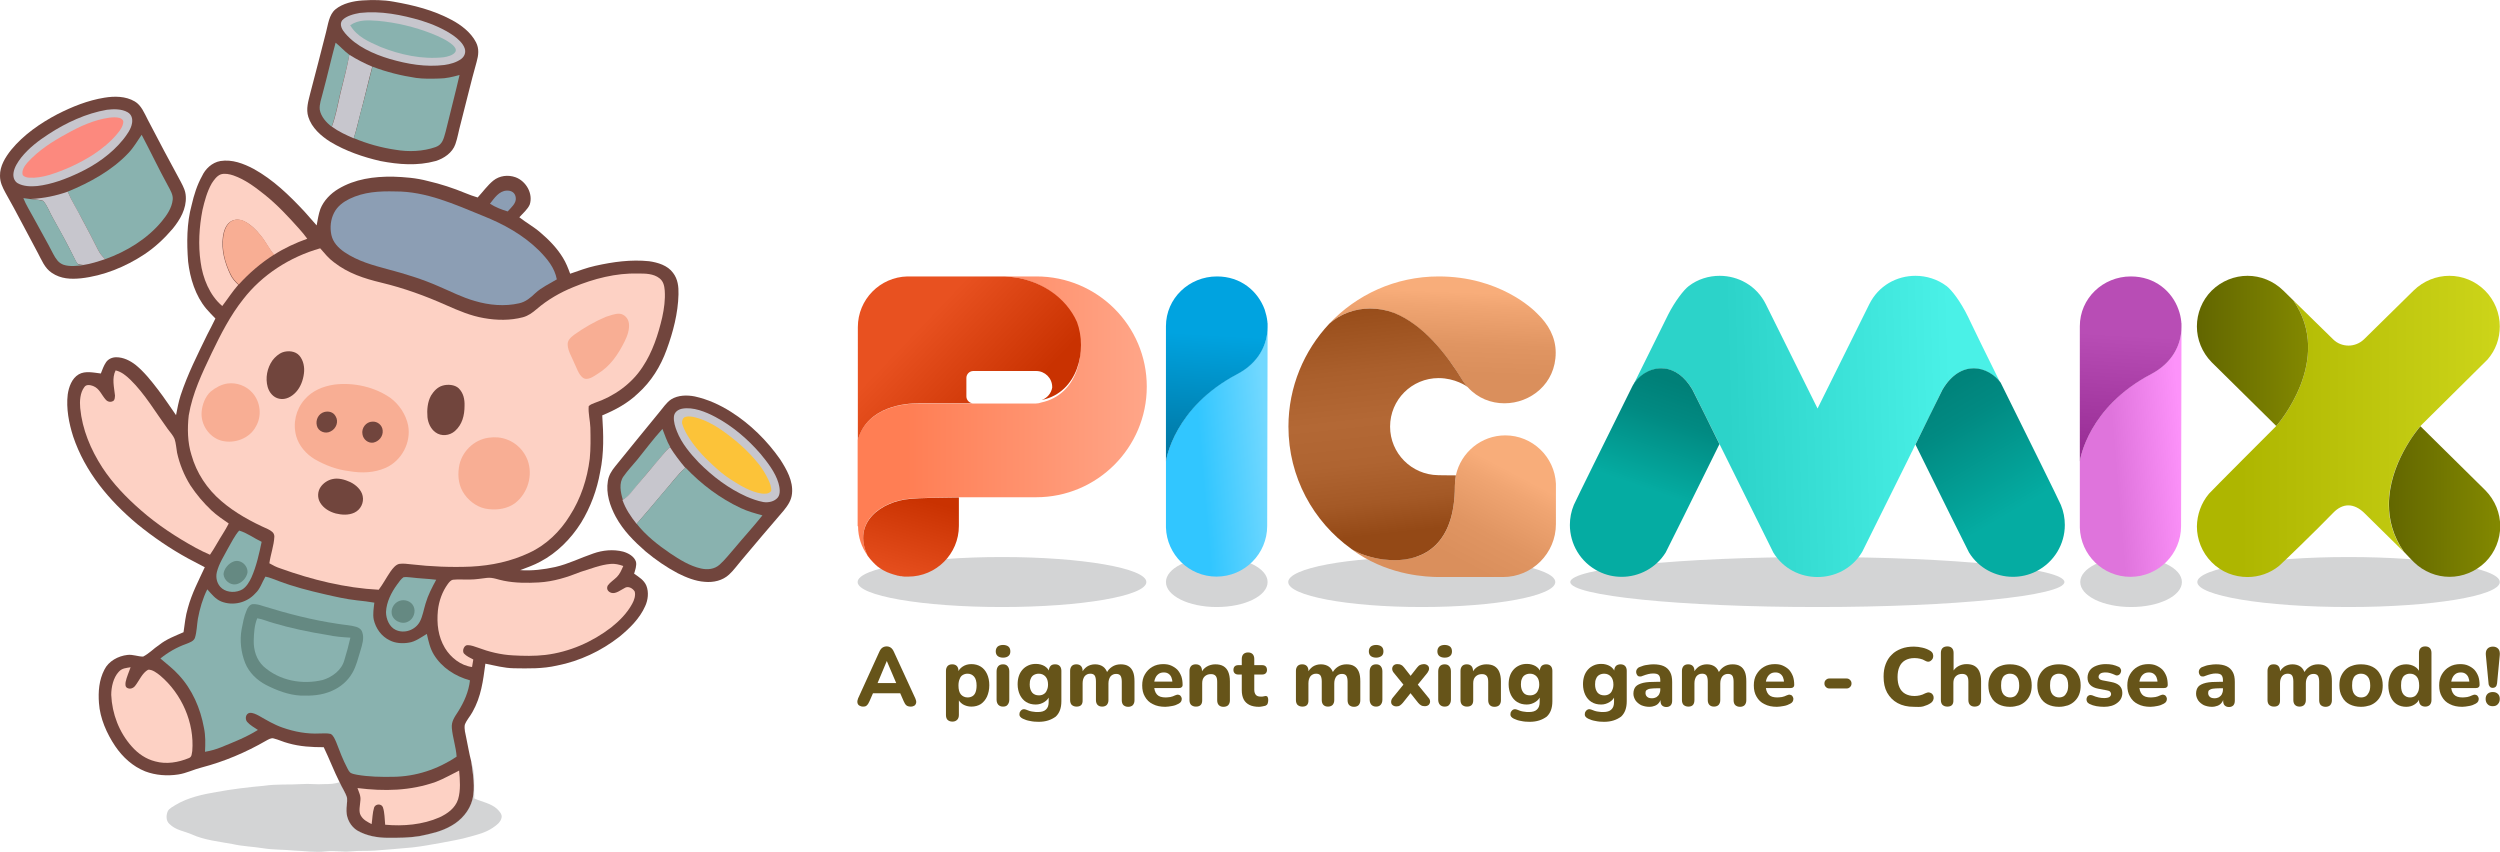 <?xml version="1.0" encoding="utf-8"?>
<!-- Generator: Adobe Illustrator 27.0.0, SVG Export Plug-In . SVG Version: 6.00 Build 0)  -->
<svg version="1.1" id="Layer_1" xmlns="http://www.w3.org/2000/svg" xmlns:xlink="http://www.w3.org/1999/xlink" x="0px" y="0px"
	 viewBox="0 0 1200.1 408.9" style="enable-background:new 0 0 1200.1 408.9;" xml:space="preserve">
<style type="text/css">
	.st0{opacity:0.3;fill:#6D6E71;enable-background:new    ;}
	.st1{fill:#71453D;}
	.st2{fill:#C7C6CD;}
	.st3{fill:#89B2AF;}
	.st4{fill:#FC897E;}
	.st5{fill:#FDD1C4;}
	.st6{fill:#8C9EB4;}
	.st7{fill:#F8AE94;}
	.st8{fill:#FCC339;}
	.st9{fill:#658982;}
	.st10{fill:#665419;}
	.st11{fill:url(#SVGID_1_);}
	.st12{fill:url(#SVGID_00000050649479852213131350000007874335860969579425_);}
	.st13{fill:url(#SVGID_00000160871519806877945450000001481632965397765545_);}
	.st14{fill:url(#SVGID_00000072272767748466324910000000620911052589992336_);}
	.st15{fill:url(#SVGID_00000127745584537878423640000014009864714725823912_);}
	.st16{fill:url(#SVGID_00000089555801452746632260000009161234066582092688_);}
	.st17{fill:url(#SVGID_00000055674740237092084300000003376069130083626897_);}
	.st18{fill:url(#SVGID_00000085935797068933589660000016346215980457354394_);}
	.st19{fill:url(#SVGID_00000116222288563611648590000002799316539371314839_);}
	.st20{fill:url(#SVGID_00000116194062613499294210000002614036702850988470_);}
	.st21{fill:url(#SVGID_00000070835140745745195070000012558010363186290854_);}
	.st22{fill:url(#SVGID_00000043449602469784855870000005764417839063302026_);}
	.st23{fill:url(#SVGID_00000137105017612364920680000018223896093241269890_);}
	.st24{fill:url(#SVGID_00000143608373083745150720000016491636885394056109_);}
	.st25{fill:url(#SVGID_00000026158816294756266640000018222647659270570174_);}
	.st26{fill:url(#SVGID_00000145023687614317647390000009698776606268972932_);}
	.st27{fill:url(#SVGID_00000028302171418304610990000003839751520475988104_);}
</style>
<g>
	<g>
		<g>
			<ellipse class="st0" cx="1127.4" cy="279.4" rx="72.6" ry="12"/>
			<ellipse class="st0" cx="1023" cy="279.4" rx="24.4" ry="12"/>
			<ellipse class="st0" cx="872.4" cy="279.4" rx="118.6" ry="12"/>
			<ellipse class="st0" cx="682.5" cy="279.4" rx="64.1" ry="12"/>
			<ellipse class="st0" cx="584.1" cy="279.4" rx="24.4" ry="12"/>
			<ellipse class="st0" cx="481" cy="279.4" rx="69.3" ry="12"/>
		</g>
		<g>
			<path class="st1" d="M188.9,0.8c9.7,1.7,19,4,27.8,8.7c4.6,2.4,9.4,6.1,11.8,10.8c1.6,3.1,1.2,6.2,0.3,9.4
				c-2.8,9.9-5.1,19.9-7.7,29.8c-0.9,3.2-1.4,6.6-2.5,9.7c-1.4,4.1-5.5,6.9-9.5,8.1c-8.7,2.4-17.7,1.7-26.5,0
				c-8.3-1.9-16.7-4.8-24-9.2c-4.5-2.8-9-6.8-10.6-12c-1.2-3.8,0-7.5,0.9-11.2c2.6-9.8,5.1-19.6,7.6-29.4c1-3.7,1.4-8.4,4.5-11
				c3.5-2.9,8.6-4,13-4.3C179-0.1,184-0.1,188.9,0.8L188.9,0.8z"/>
			<path class="st2" d="M172.8,6.2c9.9-1.1,20,0.9,29.5,3.7c5.4,1.7,10.8,4,15.4,7.2c2.1,1.5,4.6,3.7,5.4,6.2c0.6,1.9-0.1,3.8-1.7,5
				c-2.3,1.7-5.3,2.5-8.1,2.9c-8.9,1.1-17.6-0.4-26.2-2.9c-7.7-2.3-16.1-6-21.4-12.3c-1.4-1.6-3-4.2-1.4-6.3
				C166.3,7.6,169.9,6.7,172.8,6.2L172.8,6.2z"/>
			<path class="st3" d="M181.4,10c8.8,0.8,17.6,2.9,25.8,6.1c3.4,1.4,7.2,3,10,5.4c0.9,0.8,2.1,2.1,1.4,3.4
				c-1.1,1.7-3.8,2.3-5.7,2.6c-10.3,1.1-20.8-1.2-30.3-5c-5.6-2.5-11.2-4.8-14.5-10.4C172.3,9.3,176.6,9.7,181.4,10L181.4,10z"/>
			<path class="st3" d="M161.1,20.5c2.3,1.8,4.2,4.1,6.6,5.8c-1.1,6.1-2.8,12.1-4.3,18.2c-1.3,5.4-2.2,11.1-4.2,16.3
				c-2.6-2-5.1-4.8-5.7-8.1c-0.3-2.6,0.8-5.4,1.4-7.9C157.1,36.7,158.9,28.6,161.1,20.5L161.1,20.5z"/>
			<path class="st2" d="M167.7,26.3c3.5,2.2,7.2,4.1,11,5.7c-2,7.5-3.7,15.1-5.7,22.5c-1.1,4-1.9,8-3.2,11.9
				c-3.7-1.6-7.2-3.2-10.5-5.6c2-5.2,2.9-10.9,4.2-16.3C165,38.4,166.6,32.4,167.7,26.3L167.7,26.3z"/>
			<path class="st3" d="M178.8,32c6.8,2.6,13.7,4.3,20.9,5.4c3.6,0.5,7.4,0.4,11,0.3c3.4,0,6.6-0.8,9.9-1.7
				c-2.1,9.1-4.5,18.2-6.7,27.3c-0.9,3.1-1.4,6.1-4.8,7.3c-6,2.1-12.9,2.4-19.2,1.3c-6.9-1-13.7-2.9-20.1-5.6
				c1.4-3.9,2.2-7.9,3.2-11.9C175.1,47,176.8,39.5,178.8,32L178.8,32z"/>
			<path class="st1" d="M64.7,48.7c3.1,1.8,4.6,5.6,6.2,8.7c5.2,10,10.5,20,15.9,29.9c1.2,2.3,2.3,4.4,2.4,7.1
				c0.3,5.8-2.7,11-6.3,15.4c-4,4.7-8.5,8.9-13.6,12.3c-9.1,6-19.6,10.3-30.4,11.5c-4.9,0.5-9.7,0.3-14-2.6
				c-3.5-2.3-4.9-6.2-6.8-9.7C12.9,111.7,8,102,2.6,92.5c-1.4-2.6-2.6-5-2.6-8.1c-0.1-4.7,2.6-9,5.4-12.5c5.9-7.2,14-12.8,22.2-17.1
				c7.1-3.6,14.5-6.6,22.5-7.9C54.9,46.1,60.3,46.1,64.7,48.7L64.7,48.7z"/>
			<path class="st2" d="M51.3,52.7c3.1-0.4,7.1-0.5,10,1.2c1.9,1.1,2.4,3.1,2.1,5.1c-0.4,2.9-2.5,5.7-4.3,8
				C53.5,73.9,45.9,79.2,38,82.9c-6.3,3-13.2,5.6-20.1,6.4c-3.1,0.3-6.8,0.2-9.5-1.4c-1.7-1.1-2.2-3.1-1.9-5
				c0.4-2.7,2.1-5.2,3.7-7.3c3.6-4.5,8.3-8.1,13.1-11.2C31.7,58.9,41.4,54.4,51.3,52.7L51.3,52.7z"/>
			<path class="st4" d="M52.4,56.5c1.6-0.2,3.4-0.3,5,0.1c0.9,0.3,1.8,0.9,1.8,1.9c-0.1,2.1-1.6,4.2-2.9,5.7
				c-3.2,3.9-7.3,7.2-11.5,10c-6.6,4.2-13.7,7.5-21.2,9.8c-3.1,0.9-6.3,1.5-9.6,1.3c-1.1-0.1-2.3-0.3-3.1-1.3
				c-0.6-2.2,0.9-4.4,2.3-6C18.6,72.1,25,68,32,64.2C38.2,60.7,45.2,57.5,52.4,56.5L52.4,56.5z"/>
			<path class="st3" d="M68,64.7c4.3,8.1,8.2,16.4,12.6,24.4c1.1,2.1,2.6,4.4,2.3,6.8c-0.4,3.9-2.8,7.4-5.2,10.3
				c-6.9,8.4-17,14.6-27.2,18.2c-1.4-1.3-2.6-2.8-3.5-4.6c-2.5-5-5.1-9.9-7.7-14.8c-2.3-4.3-4.9-8.5-6.8-13
				C43,87.7,53.8,81.8,61.6,73.5C64.2,70.8,65.9,67.7,68,64.7L68,64.7z"/>
			<path class="st1" d="M105.8,77.3c5.6-0.9,11.1,1.2,16,3.8c9.4,5.2,17,12.6,24.3,20.4c2,2.2,3.9,4.5,5.9,6.7
				c0.5-2.6,0.9-5.4,1.8-7.9c1.6-4,4.9-7.4,8.6-9.6c8-4.8,17.1-6,26.2-5.9c5.7,0.2,11.2,0.6,16.8,2.1c6.1,1.4,12.2,3.4,18,5.8
				c1.9,0.8,3.9,1.5,5.9,2.1c2.5-2.7,4.7-5.8,7.5-8.1c3-2.4,7.1-2.9,10.7-1.6c5.1,1.9,8.5,7.9,6.8,13.1c-1,2.3-3.3,4.2-5,6.1
				c3.3,2.6,7,4.6,10.2,7.4c4,3.4,7.9,7.4,10.7,12c1.5,2.4,2.5,5,3.5,7.7c4.1-1.4,8-2.9,12.1-3.8c8.5-1.9,17.1-3.1,25.8-2.2
				c4.2,0.6,8.9,2,11.5,5.6c2.3,3,2.7,6.6,2.6,10.3c-0.2,9-2.6,18.2-5.7,26.6c-2.9,8-7.4,15.3-13.8,21c-4.9,4.7-10.8,7.9-17.1,10.5
				c0.6,9.2,0.9,18.1-1,27.1c-1.5,8.6-4.6,17-9.2,24.5c-4.8,7.6-11.5,14.4-19.5,18.6c-3.1,1.7-6.3,2.8-9.7,4.1
				c5.6,0.4,11.3-0.3,16.8-1.5c6.5-1.5,12.1-4.4,18.3-6.5c4.5-1.6,9.6-2.1,14.3-0.9c2.5,0.7,5.4,2.3,6.2,4.9c0.4,1.8-0.4,4-0.9,5.7
				c2.3,1.6,4.8,3.1,5.9,5.8c1.2,3.1,0.8,6.8-0.6,9.8c-2.6,5.9-7.5,10.7-12.4,14.7c-8.7,6.8-19.1,11.7-29.9,13.8
				c-7,1.6-13.7,1.4-20.8,1.3c-4.7-0.1-9-1.3-13.6-2.2c-1.1,8.2-2,15.8-6.2,23.2c-1.1,2.1-2.9,3.9-3.7,6.2c-0.3,2,0.3,4.2,0.7,6.1
				c0.8,3.8,1.4,7.6,2.4,11.4c0.8,5.8,2,12.5,0.6,18.3c-1.4,5.4-5.3,9.9-10.1,12.6c-4.8,2.8-10,3.9-15.4,5c-4.9,0.8-10,0.8-14.9,0.8
				c-5.1,0-10.4-0.9-14.9-3.5c-3.2-2-5.1-5.6-5.2-9.3c-0.1-2.1,0.5-4.3,0.3-6.3c-0.7-2.6-2.4-4.9-3.5-7.4c-2.8-5.6-5-11.4-7.7-17
				c-5.7,0-11.4-0.3-17-1.9c-2.4-0.6-4.6-1.7-7-2.3c-1.2-0.4-2.6,0.5-3.7,1.1c-9.7,5.6-20.1,10-30.8,12.8c-4,1-7.4,2.8-11.4,3.4
				c-5.2,0.8-10.8,0.4-15.8-1.5c-6-2.4-10.8-6.8-14.4-12.1c-4.1-6.1-7.3-13.4-7.8-20.7c-0.4-5.4,0-11,2.6-16c2-4.1,6.6-6.6,11.1-7.1
				c2.6-0.3,5,0.8,7.5,0.8c2.8-1.4,5.1-3.9,7.7-5.6c3.5-2.8,7.6-4.3,11.7-6.1c0.6-4,0.9-7.8,2.1-11.7c1.9-7,5.1-13,8.1-19.5
				c-2.6-1.4-5.4-2.8-8-4.2c-8.6-4.7-16.8-10.3-24.4-16.5c-13.6-11.4-25.1-25.1-30.8-42.1c-2-6.3-3.4-13.4-2.6-20.1
				c0.5-3.6,2-7.8,5.3-9.7c3.1-1.8,7.2-0.8,10.6-0.4c0.7-1.8,1.4-3.8,2.5-5.4c1.1-1.6,3-2.4,4.9-2.4c3.4,0,6.6,1.6,9.2,3.6
				c4.1,3.3,7.6,7.7,10.8,11.9c3.1,4,5.8,8.2,8.7,12.3c0.6-3.1,1.2-6.4,2.2-9.5c3.4-10.3,8.1-19.5,12.8-29.2
				c1.3-2.6,2.7-5.1,3.9-7.7c-1.5-1.5-3-3.1-4.4-4.7c-5.2-6.2-7.8-14.7-8.7-22.6c-0.7-9-0.7-18.5,1.7-27.2c1.1-4.8,2.6-9.6,5-13.9
				C98.5,81.2,101.7,78,105.8,77.3L105.8,77.3z"/>
			<path class="st5" d="M106,83.7c1.9-0.6,4.2-0.1,6,0.5c5.7,2,10.3,5.5,15.1,9.3c6,4.8,11.3,10.5,16.4,16.2c1.4,1.6,2.8,3.2,4,4.9
				c-5.6,2-11,4.5-16,7.7c-2.5-2.9-4-6.3-6.4-9.2c-2.1-2.7-4.8-5.4-8-6.9c-2.1-1-4.6-1.1-6.6,0.3c-2.2,1.6-3.1,4.4-3.5,7.1
				c-0.9,6.2,0.9,12.7,3.6,18.3c0.9,1.9,2.3,3.4,3.8,4.8c-2.8,3.2-5.1,6.8-7.7,10.2c-6.1-5.1-9.4-13.5-10.4-21.1
				c-1.2-8.2-0.7-16.8,0.9-25c1-4.3,2.2-8.8,4.4-12.7C102.7,86.4,104.1,84.4,106,83.7L106,83.7z"/>
			<path class="st6" d="M243.3,91.5c2.3-0.1,4.1,1.1,4.3,3.5c0.3,2.6-2.3,4.7-3.9,6.5c-3-0.9-5.8-2-8.5-3.7
				C237.3,95.1,239.6,91.6,243.3,91.5L243.3,91.5z"/>
			<path class="st2" d="M32.5,92c1.9,4.5,4.6,8.6,6.8,13c2.6,4.9,5.3,9.9,7.7,14.8c0.9,1.8,2,3.2,3.5,4.6c-3.4,1.1-6.9,2.3-10.5,2.8
				c-0.9-0.1-1.7-0.2-2.6-0.4c-0.8-0.9-1.4-2.1-1.9-3.2c-3.1-6.3-6.5-12.5-10-18.7c-1.6-2.7-2.7-6.1-4.8-8.5
				c-1.8-0.6-3.9-0.6-5.8-0.9C21,95.2,26.9,94,32.5,92L32.5,92z"/>
			<path class="st6" d="M189.7,91.9c14.8-0.1,28.6,6.2,42.1,11.7c10,4,19.3,9.1,27,16.7c3.9,4,7.4,8.1,8.5,13.8
				c-3.6,2.2-7.1,3.7-10.3,6.6c-2.3,2.2-4.6,4.2-7.8,4.9c-6.9,1.6-14.5,0.9-21.2-1.1c-6.1-1.7-11.4-4.5-17.3-7
				c-7.9-3.5-16.1-6-24.4-8.2c-7.4-2-14.5-3.9-21-8.3c-2.9-2-5.4-4.6-6.2-8.1c-0.8-3.6-0.4-7.6,1.3-10.8c1.6-3.1,4.3-5.1,7.3-6.6
				C174.7,92.1,182,91.7,189.7,91.9L189.7,91.9z"/>
			<path class="st3" d="M11.2,95.1c1.3,0.2,2.5,0.3,3.8,0.5c1.9,0.3,4,0.3,5.8,0.9c2.1,2.4,3.1,5.7,4.8,8.5
				c3.5,6.1,6.8,12.3,10,18.7c0.6,1.1,1.1,2.3,1.9,3.2c0.8,0.3,1.7,0.4,2.6,0.4c-3,0.3-6.6,0.8-9.6-0.2c-2.5-0.9-3.7-2.9-4.9-5.1
				c-3-5.9-6.4-11.7-9.5-17.5C14.4,101.3,12.5,98.4,11.2,95.1L11.2,95.1z"/>
			<path class="st7" d="M117.2,106.1c3.1,1.5,5.8,4.3,8,6.9c2.4,2.9,4,6.3,6.4,9.2c-6.3,4-12,8.9-17,14.4c-1.5-1.4-2.9-2.9-3.8-4.8
				c-2.8-5.6-4.5-12.1-3.6-18.3c0.4-2.6,1.3-5.4,3.5-7.1C112.6,105.1,115.1,105.1,117.2,106.1L117.2,106.1z"/>
			<path class="st5" d="M153.7,119.2c2.1,2.4,4,4.8,6.6,6.7c6.8,5.3,14.5,7.8,22.8,9.8c10.8,2.6,21,6.3,31.1,10.8
				c5.9,2.6,11.7,5.1,18.1,6.2c6.2,1.1,12.6,1.2,18.7-0.4c2.6-0.7,4.6-2.2,6.6-3.9c5.2-4.5,11.3-8,17.7-10.6c9.7-4,20.4-6.8,31-6.5
				c3.5,0,7.4,0,10.3,2.3c1.9,1.5,2.3,3.6,2.5,5.9c0.3,4.3-0.3,8.6-1.2,12.8c-1.9,8.2-4.7,16.8-9.4,23.8c-5.3,8.2-13.8,14.2-23,17.3
				c-1,0.4-2.2,0.8-2.9,1.6c-0.3,3.4,0.7,6.9,0.8,10.3c0.1,5,0.2,10-0.3,14.9c-1.2,9.7-4.3,19.2-9.6,27.4
				c-4.6,7.5-11.3,14-19.3,17.7c-8.8,4.2-18.3,6.2-28.1,6.7c-9.6,0.4-19.2,0-28.7-1.1c-1.9-0.2-3.9-0.5-5.8-0.2
				c-1.7,0.4-3.1,2.2-4.1,3.6c-2,2.9-3.6,6-5.7,8.8c-16-0.8-32.1-4.8-47.1-10.2c-1.9-0.6-3.7-1.5-5.4-2.5c0.6-4.3,2.2-8.5,2.4-12.8
				c0-2-1.6-2.8-3.1-3.6c-7.9-3.5-15.8-7.8-22.4-13.5c-6.8-5.8-11.9-13.5-14.3-22.1c-1.9-6-2-12.8-1.3-19c1.8-10.7,6.4-20.2,11-29.9
				c4.3-8.9,8.9-18,15.1-25.8C125.8,131.9,139.2,123.3,153.7,119.2L153.7,119.2z"/>
			<path class="st7" d="M297.4,150.6c2.4,0.2,4.2,2.3,4.5,4.6c0.4,3-0.8,6.2-2.1,8.8c-3.1,6.2-6.8,11.7-12.8,15.4
				c-1.8,1.1-4.8,3.5-7.1,2c-2.2-1.6-3.1-4.9-4.3-7.3c-1.1-2.7-3-5.7-3.1-8.6c-0.1-2.3,1.5-3.5,3.1-4.8c4.8-3.4,9.8-6.3,15.2-8.6
				C292.8,151.5,295.2,150.5,297.4,150.6L297.4,150.6z"/>
			<path class="st1" d="M135.7,169.1c2.6-0.9,6.1-0.6,8,1.6c2,2.3,2.6,5.7,2.2,8.6c-0.4,3.2-1.6,6.5-3.8,8.9c-2,2.2-5,3.9-8.1,3.2
				c-2.8-0.6-4.7-2.9-5.5-5.6c-1.2-4.3-0.3-9.1,2.3-12.8C132,171.4,133.8,169.8,135.7,169.1L135.7,169.1z"/>
			<path class="st5" d="M55.5,177.8c2.9,0.7,5,2.5,7.1,4.5c6.9,6.7,12.2,15.8,17.9,23.6c1.1,1.5,2.6,3.1,3.3,4.8
				c0.7,2.1,0.8,4.4,1.2,6.6c1.2,5.5,3.4,10.9,6.4,15.7c2.9,4.4,6.3,8.4,10.1,12c2.6,2.4,5.4,4.3,8.3,6.3c-1.7,3.4-3.9,6.5-5.7,9.7
				c-1,1.8-2.1,3.5-3.3,5.3c-2.3-1-4.6-2.1-6.8-3.3c-9.3-5.1-18.3-11-26.3-18c-7-6.1-13.5-12.8-18.6-20.6
				c-5.6-8.7-9.6-18.2-10.6-28.5c-0.3-3.2-0.1-7.4,2-10.1c0.9-1.4,2.9-1,4.2-0.5c3.1,1.2,4,4.3,6.1,6.6c0.9,1,2.3,1.3,3.5,0.6
				c0.9-0.5,0.8-1.8,0.9-2.6C54.8,185.9,53.6,181.6,55.5,177.8L55.5,177.8z"/>
			<path class="st7" d="M109.2,184.1c4.4-0.6,9.1,1.1,12.1,4.6c3.8,4.4,4.5,11.1,1.5,16.1c-3,5.7-10.2,8.3-16.3,6.8
				c-6-1.5-10.3-7.8-9.7-14c0.3-3.4,1.7-7.2,4.3-9.6C103.4,186.1,106.3,184.5,109.2,184.1L109.2,184.1z"/>
			<path class="st7" d="M160.6,184.6c9.2-1.1,19.2,1.1,26.8,6.4c4.2,3.1,7.4,7.9,8.5,13.1c1.6,8.3-3.1,17.1-10.8,20.5
				c-5.5,2.4-11.4,2.6-17.3,1.6c-6-0.7-11.6-2.8-16.8-5.8c-4.1-2.5-7.5-6.4-8.8-11c-1.7-6.1-0.2-12.8,4-17.6
				C149.9,187.5,155.1,185.4,160.6,184.6L160.6,184.6z"/>
			<path class="st1" d="M212.5,185.1c2.4-0.7,5.8-0.5,7.7,1.3c2.3,2.3,2.9,5.3,2.8,8.4c0,4.6-1.1,9-4.6,12.1
				c-2.6,2.3-6.6,2.7-9.4,0.6c-2.3-1.7-3.5-4.5-3.8-7.2c-0.3-3.5,0-7.3,1.7-10.4C208.2,187.8,210,185.8,212.5,185.1L212.5,185.1z"/>
			<path class="st1" d="M333.5,190.3c6.3,1.4,12,4,17.4,7.4c9.3,5.9,17.3,13.8,23.6,22.8c3.1,4.8,6.3,10.4,5.7,16.4
				c-0.3,3.3-2,5.7-4,8.2c-6.8,7.9-13.6,15.9-20.3,23.9c-2,2.3-3.7,4.8-5.9,6.8c-3.1,2.9-7.5,3.9-11.7,3.5
				c-4.5-0.3-8.9-2.1-12.9-4.1c-5.5-2.9-10.7-6.5-15.5-10.5c-5.6-4.9-10.7-10-14.3-16.6c-2.8-5.2-4.8-11.3-3.8-17.2
				c0.4-2.7,1.8-4.9,3.5-7c7-8.6,14-17.3,21.1-25.9c1.8-2.1,3.5-4.8,5.8-6.3C325.6,189.6,329.9,189.6,333.5,190.3L333.5,190.3z"/>
			<path class="st2" d="M327.4,196.2c5.3-1,11.4,1.5,16.1,4c8.2,4.4,15.5,10.6,21.6,17.7c3.4,4.1,7.1,8.9,8.6,14
				c0.6,2.1,1.1,5.1-0.3,6.9c-1.6,2-4.6,2.6-7,2.2c-2.7-0.5-5.4-1.5-8-2.6c-8.7-3.9-16.2-9.6-22.9-16.3c-4.1-4.3-8.3-9.3-10.5-14.9
				c-0.9-2.2-1.7-4.8-1.5-7.2C323.7,197.8,325.5,196.6,327.4,196.2L327.4,196.2z"/>
			<path class="st1" d="M155.6,197.8c2.2-0.6,4.4,0,5.5,2c1.6,2.6,0.3,6-2.4,7.3c-2.5,1.4-6,0-6.6-2.8
				C151.4,201.5,152.9,198.6,155.6,197.8L155.6,197.8z"/>
			<path class="st8" d="M329.1,200.1c1.5-0.4,3.3-0.1,4.8,0.3c4.2,1.1,8.1,3.1,11.7,5.5c7,4.8,13.5,10.4,18.8,17.1
				c1.7,2.2,3.2,4.7,4.4,7.2c0.8,1.7,1.6,3.6,1.4,5.5c-1.2,1.5-3,1.4-4.8,1.2c-5.3-0.9-10-3.8-14.4-6.6c-3.2-2-6.1-4.5-8.9-7.1
				c-4.7-4.3-8.9-8.9-12.2-14.4c-1-1.8-2-3.7-2.5-5.7C327.3,201.8,327.9,200.4,329.1,200.1L329.1,200.1z"/>
			<path class="st1" d="M178.7,202.4c2.5-0.2,4.8,1.7,5,4.2c0.3,2.9-1.9,5.4-4.6,5.9c-2.4,0.3-4.7-1.5-5.1-4
				C173.4,205.5,175.7,202.5,178.7,202.4L178.7,202.4z"/>
			<path class="st3" d="M318,205.9c1.2,2.9,2,5.8,3.7,8.6c-2.6,2.5-4.7,5.3-7,8c-2.8,3.1-5.4,6.4-8.1,9.6c-2.5,2.9-4.2,5.9-7.6,7.8
				c-1.1-3.5-2-8,0.3-11.2c2-2.8,4.3-5.3,6.5-7.9C309.8,215.9,313.6,210.7,318,205.9L318,205.9z"/>
			<path class="st7" d="M234.7,210.1c2.9-0.4,5.9-0.2,8.7,0.9c4.6,1.7,8.2,5.4,9.9,10c2.6,7.2,0.1,15.7-6,20.5
				c-3.7,2.7-8.3,3.4-12.7,2.9c-4.6-0.4-8.8-3.2-11.5-6.9c-2.8-3.8-3.5-8.5-2.8-13.1C221.3,217.1,227.4,211,234.7,210.1L234.7,210.1
				z"/>
			<path class="st2" d="M321.6,214.6c2.2,3.5,4.7,6.8,7.4,10c-4,3.4-7,7.9-10.6,11.9c-4.3,5.1-8.5,10.1-12.8,15
				c-2.8-3.5-5.3-7.2-6.8-11.5c3.4-2,5.1-5,7.6-7.8c2.7-3.1,5.4-6.4,8.1-9.6C316.9,219.9,319,217,321.6,214.6L321.6,214.6z"/>
			<path class="st3" d="M329.1,224.5c7.6,8,16.5,14.7,26.5,19.4c3.4,1.6,6.8,2.5,10.4,3.5c-4.3,5.4-9.1,10.6-13.5,15.9
				c-2.3,2.6-4.5,5.5-7.1,7.8c-2.5,2.2-5.8,2.5-8.9,1.8c-5.4-1.2-10.3-4.3-14.8-7.3c-5.9-4-11.7-8.6-16.1-14.2
				c4.4-4.9,8.6-10,12.8-15C322.1,232.4,325.1,227.9,329.1,224.5L329.1,224.5z"/>
			<path class="st1" d="M159.5,230c2.8-0.7,6,0.2,8.6,1.4c2.7,1.3,5.4,3.7,6,6.7c0.7,3.2-1,6.6-4,8c-2.8,1.3-6,1.1-8.9,0.4
				c-3-0.8-5.9-2.5-7.5-5.2c-1.4-2.3-1.3-5.3,0.2-7.5C155.2,231.9,157.3,230.5,159.5,230L159.5,230z"/>
			<path class="st3" d="M114.8,254.7c3.8,1.1,7.2,3.7,10.8,5.4c-1.2,5.7-2.5,11.7-4.9,17.1c-1,2.1-2.3,4.4-4.3,5.7
				c-2.9,1.7-7.1,1.7-9.8-0.4c-2.4-1.9-3.2-5.1-2.5-7.9c1-4,3.4-7.7,5.3-11.3C111.1,260.4,112.6,257.2,114.8,254.7L114.8,254.7z"/>
			<path class="st9" d="M112,269.6c3.4-1.4,7.1,1.8,6.8,5.3c-0.5,2.6-2.8,5.1-5.5,5.6c-2.9,0.5-5.8-2-6-4.9
				C107.5,273,109.7,270.5,112,269.6L112,269.6z"/>
			<path class="st5" d="M293.1,270.7c2.1-0.2,4.1,0.3,6.1,1c-0.9,2-1.6,3.8-3.1,5.3c-1.4,1.4-3.2,2.5-4.3,4c-0.9,1.6,0,3.1,1.7,3.6
				c2.1,0.6,4.5-1.4,6.3-2.3c1.7-1.2,4,0.1,4.9,1.7c0.5,1.9-0.3,4.2-1.2,5.8c-2.4,4.5-6.2,8.3-10.1,11.4c-9.1,7-20.1,11.8-31.6,13.2
				c-5.2,0.6-10.5,0.5-15.7,0.2c-5.7-0.3-11.4-1.7-16.7-3.7c-1.5-0.5-3.2-1.2-4.8-1.2c-1.8-0.2-2.9,2.7-1.9,4c1.2,1.3,3,2.1,4.5,2.9
				c-0.2,1.2-0.4,2.4-0.6,3.6c-5.4-0.7-10.2-4.5-13-9.1c-3.3-5.5-4-11.7-3.4-18c0.5-4.6,2.1-9.1,4.8-12.8c0.6-0.8,1.4-1.8,2.4-2
				c2.7-0.3,5.5,0,8.2-0.1c2.8,0,5.5-0.5,8.2-0.8c2.9-0.3,5.3,0.9,8.1,1.4c5.5,1.1,11.2,1.1,16.7,0.8c7.1-0.4,13.7-2.5,20.2-5.1
				C283.4,273.1,288.3,271.1,293.1,270.7L293.1,270.7z"/>
			<path class="st3" d="M127.4,276.8c2.2,0.4,4.3,1.4,6.3,2.1c7.1,2.7,14.5,4.6,21.9,6.3c5.2,1.2,10.4,2.4,15.8,3
				c2.8,0.3,5.5,0.6,8.3,1.1c-0.3,2.6-0.8,5.5-0.3,8.1c1,4.3,3.7,8.1,7.7,10c2.7,1.4,6.1,1.6,9.1,1.1c3.1-0.4,6-2.6,8.7-4.2
				c0.8,3.5,1.5,6.9,3.4,10c3.9,6.3,10.2,10.3,17.3,12.3c-0.6,5.4-2.8,10.4-5.7,15c-1.6,2.5-3.3,4.7-3,7.9c0.4,4.6,2,9.1,2.3,13.7
				c-9,6.1-19.7,9.6-30.5,9.7c-5.9,0.1-11.7,0-17.4-1c-1-0.2-2.1-0.4-3-0.9c-0.7-0.6-1.2-1.4-1.6-2.3c-2.1-4-3.7-8.2-5.3-12.4
				c-0.6-1.3-1.3-3.3-2.7-4c-1.7-0.4-3.6-0.2-5.3-0.2c-6,0.3-12-0.8-17.7-2.8c-4.1-1.4-7.7-3.6-11.4-5.7c-1.3-0.7-2.9-1.5-4.4-1.4
				c-2,0.3-2.4,2.9-1.3,4.3c1.4,1.6,3.4,2.7,5.2,3.9c-5.4,3.4-11.5,5.8-17.4,8.2c-2.6,1.1-5.2,1.8-8,2.3c0.2-3.9,0.3-7.7-0.5-11.5
				C96.2,340,92.3,331,85.8,324c-2.7-3-5.7-5.2-8.8-7.9c3.7-3,7.9-5.4,12.4-7c1.5-0.6,3.7-1.3,4.2-3c0.9-2.9,0.9-6.1,1.4-9.1
				c0.9-4.8,2.3-9.7,4.5-14.1c2,2.2,3.8,4.6,6.6,5.8c5.7,2.3,12.4,0.7,16.5-3.9C124.9,282.7,125.7,279.7,127.4,276.8L127.4,276.8z"
				/>
			<path class="st3" d="M193.7,277.1c1.2-0.2,2.5,0,3.7,0.1c4,0.5,8,0.6,12,1.1c-2,3.7-3.9,7.3-5.1,11.4c-0.9,2.9-1.4,6.2-2.8,8.8
				c-2.2,4-7.4,5.8-11.5,3.9c-3.1-1.4-4.7-5.3-4.7-8.6c0.2-4.8,2.6-9.5,5.4-13.3C191.6,279.3,192.5,277.9,193.7,277.1L193.7,277.1z"
				/>
			<path class="st9" d="M191.6,288.5c2.5-1,5.7,0,6.9,2.5c1.3,2.6,0,6.2-2.6,7.4c-3.1,1.7-7.7-0.6-7.9-4.2
				C187.8,291.8,189.3,289.4,191.6,288.5L191.6,288.5z"/>
			<path class="st9" d="M121.3,290c1.7-0.1,3.4,0.4,4.9,0.9c11.9,3.7,23.9,6.8,36.2,8.6c2.9,0.5,5.9,0.6,8.6,1.4
				c1.3,0.4,2.5,1.2,2.9,2.6c1,2.8,0,5.9-0.8,8.6c-1.2,3.8-2,7.6-4,11c-2.2,3.8-5.7,6.8-9.7,8.5c-4.8,2.2-10,2.5-15.2,2.3
				c-5.7-0.3-11.4-2.5-16.5-5.1c-4.4-2.3-8.1-5.9-10-10.5c-2-5.1-2.7-10.8-1.7-16.3c0.6-3,1.1-6,2.3-8.8
				C118.8,291.8,119.8,290.2,121.3,290L121.3,290z"/>
			<path class="st3" d="M123.5,296.8c2.6,0.4,5.2,1.6,7.8,2.3c8.4,2.5,17.1,4.3,25.8,5.7c3.7,0.8,7.4,1.1,11.1,1.3
				c-0.8,3.6-1.8,7.2-2.9,10.8c-1.3,4.8-5.8,8.1-10.3,9.5c-9.9,2.4-20.8,0.4-28.5-6.5c-3.4-3.2-4.8-7.8-4.7-12.4
				C121.9,304,122.1,300.1,123.5,296.8L123.5,296.8z"/>
			<path class="st5" d="M62.7,320.3c-0.8,2.3-1.9,4.7-2.4,7.1c-0.1,0.9-0.3,2.2,0.7,2.8c1.4,0.8,3,0.2,3.9-1
				c1.9-2.4,3.4-6.2,6.2-7.7c2-0.2,4.3,1.6,5.8,2.8c10.3,8.7,16.5,22.6,15.4,36.2c-0.3,1.3-0.1,2.8-1.6,3.4
				c-5.1,2.1-10.8,3.1-16.2,1.6c-4.4-1.1-8.2-3.7-11.2-7.1c-6.1-6.8-9.5-15.7-9.9-24.8c0-3.8,1-8.3,3.6-11.1
				C58.6,320.7,60.5,320.7,62.7,320.3L62.7,320.3z"/>
			<path class="st0" d="M226.2,365.6c2.1,6,1.2,11.6,1.5,17.7c3.8,1.7,8,2.3,11,5.1c1,1,2.4,2.5,2.1,4c-0.4,2.3-2.5,3.8-4.3,5
				c-3.4,2.3-7.1,3.2-11.1,4.3c-4.4,1.3-9.1,2-13.6,2.9c-4.6,0.8-9.2,1.7-13.8,2.2c-5.9,0.5-11.9,1.1-17.8,1.5c-4,0.3-8,0-11.9,0.4
				c-4,0.4-7.8-0.5-11.8,0c-5.3,0.6-10-0.2-15.4-0.4c-4.9-0.5-9.9-0.3-14.8-1.1c-4.9-0.8-9.8-0.9-14.6-2c-6.4-1.2-13.6-1.9-19.5-4.6
				c-3.9-1.7-7.8-2-10.9-5.1c-1.7-1.5-1.6-4.3-0.7-6.2c0.7-1.3,2.5-2.1,3.7-2.9c5.8-3.5,13-5.1,19.6-6.2c7.6-1.4,15.2-2.3,22.9-3
				c6-0.9,12-0.4,18.1-0.8c3.6-0.3,7.1,0.3,10.8,0c2.6,0,5-0.1,7.4-0.9c1.1,2.4,2.8,4.8,3.5,7.4c0.3,2.1-0.3,4.3-0.3,6.3
				c0.1,3.7,2,7.3,5.2,9.3c4.5,2.7,9.7,3.5,14.9,3.5c4.9,0,10,0,14.9-0.8c5.4-1.1,10.6-2.2,15.4-5s8.6-7.2,10.1-12.6
				C228.2,378.1,227,371.4,226.2,365.6L226.2,365.6z"/>
			<path class="st5" d="M220.4,369.9c0.4,4.4,0.8,9.5-0.5,13.8c-1.4,4.3-5.1,6.9-9,8.7c-8,3.5-17.3,4.3-26,3.5
				c-0.3-2.8-0.2-5.8-1.1-8.4c-0.7-1.8-3.5-1.7-4.2,0.1c-0.8,2.6-0.8,5.4-1.2,8c-2.1-1.1-4-2-5.2-4.1c-1.2-2-0.3-5-0.2-7.2
				c0.3-2.2-0.7-4-1.4-6c12.8,1.6,25.4,1.4,37.7-3C213.2,373.8,216.7,371.7,220.4,369.9L220.4,369.9z"/>
		</g>
		<g>
			<path class="st10" d="M414.3,339.2c-0.7,0-1.3-0.2-1.8-0.5s-0.8-0.8-0.9-1.4s0-1.2,0.3-2l10.2-22.4c0.4-0.9,0.9-1.6,1.5-2
				s1.3-0.6,2-0.6c0.8,0,1.4,0.2,2,0.6s1.1,1.1,1.5,2l10.3,22.4c0.3,0.7,0.5,1.4,0.4,2s-0.4,1.1-0.8,1.4c-0.5,0.3-1,0.5-1.8,0.5
				c-0.9,0-1.6-0.2-2.1-0.6s-0.9-1.1-1.3-2l-2.4-5.5l2.5,1.7h-16.6l2.5-1.7l-2.4,5.5c-0.4,0.9-0.8,1.6-1.3,2
				C415.8,339,415.2,339.2,414.3,339.2z M425.7,317.3l-5.1,12.2l-1.1-1.6H432l-1.1,1.6L425.7,317.3L425.7,317.3z"/>
			<path class="st10" d="M457.2,346.4c-1,0-1.7-0.3-2.3-0.8c-0.5-0.5-0.8-1.3-0.8-2.3V322c0-1,0.3-1.7,0.8-2.3
				c0.5-0.5,1.2-0.8,2.2-0.8s1.7,0.3,2.2,0.8s0.8,1.3,0.8,2.3v2.7l-0.4-1.6c0.4-1.3,1.2-2.3,2.4-3.1c1.2-0.8,2.6-1.2,4.2-1.2
				c1.7,0,3.2,0.4,4.5,1.2c1.3,0.8,2.3,2,3,3.5s1.1,3.3,1.1,5.4s-0.4,3.9-1.1,5.5c-0.7,1.5-1.7,2.7-3,3.6c-1.3,0.8-2.8,1.2-4.5,1.2
				c-1.5,0-2.9-0.4-4.1-1.1c-1.2-0.8-2-1.7-2.4-3h0.5v8.1c0,1-0.3,1.8-0.8,2.3C458.9,346.1,458.2,346.4,457.2,346.4z M464.5,334.8
				c0.9,0,1.6-0.2,2.3-0.6c0.7-0.4,1.2-1.1,1.5-1.9s0.5-1.9,0.5-3.2c0-1.9-0.4-3.4-1.2-4.3c-0.8-0.9-1.8-1.4-3.1-1.4
				c-0.9,0-1.6,0.2-2.3,0.6c-0.7,0.4-1.2,1-1.5,1.9c-0.4,0.8-0.6,1.9-0.6,3.2c0,1.9,0.4,3.4,1.2,4.3S463.2,334.8,464.5,334.8z"/>
			<path class="st10" d="M481.5,315.7c-1.1,0-2-0.3-2.6-0.8s-0.9-1.3-0.9-2.2c0-1,0.3-1.7,0.9-2.3c0.6-0.5,1.5-0.8,2.6-0.8
				s2,0.3,2.6,0.8s0.9,1.3,0.9,2.3s-0.3,1.7-0.9,2.2C483.5,315.4,482.7,315.7,481.5,315.7z M481.5,339.2c-1,0-1.7-0.3-2.3-0.9
				c-0.5-0.6-0.8-1.4-0.8-2.4v-13.6c0-1.1,0.3-1.9,0.8-2.5s1.3-0.9,2.3-0.9s1.7,0.3,2.2,0.9s0.8,1.4,0.8,2.5v13.6
				c0,1-0.3,1.8-0.8,2.4C483.3,338.9,482.5,339.2,481.5,339.2z"/>
			<path class="st10" d="M498.6,346.5c-1.4,0-2.8-0.1-4.1-0.4c-1.3-0.2-2.5-0.6-3.5-1.1c-0.6-0.3-1-0.6-1.3-1s-0.4-0.9-0.3-1.4
				c0-0.5,0.2-0.9,0.5-1.3s0.6-0.6,1.1-0.8c0.4-0.1,0.9-0.1,1.4,0.1c1.2,0.5,2.3,0.9,3.3,1c1,0.2,1.9,0.2,2.6,0.2
				c1.7,0,3-0.4,3.8-1.2c0.9-0.8,1.3-2,1.3-3.6v-3h0.4c-0.4,1.2-1.2,2.2-2.5,3s-2.6,1.2-4.1,1.2c-1.8,0-3.3-0.4-4.6-1.2
				c-1.3-0.8-2.3-2-3-3.4c-0.7-1.5-1.1-3.2-1.1-5.1c0-1.5,0.2-2.8,0.6-4s1-2.2,1.8-3.1s1.7-1.5,2.8-2c1.1-0.5,2.3-0.7,3.6-0.7
				c1.6,0,3,0.4,4.2,1.1c1.2,0.8,2,1.7,2.4,3l-0.4,1.3V322c0-1,0.3-1.7,0.8-2.3s1.3-0.8,2.2-0.8c1,0,1.7,0.3,2.2,0.8
				s0.8,1.3,0.8,2.3v14.6c0,3.3-0.9,5.7-2.7,7.4C504.6,345.6,502,346.5,498.6,346.5z M498.7,333.8c0.9,0,1.7-0.2,2.3-0.6
				c0.7-0.4,1.2-1,1.5-1.8c0.4-0.8,0.6-1.7,0.6-2.8c0-1.6-0.4-2.9-1.2-3.8c-0.8-0.9-1.9-1.4-3.2-1.4c-0.9,0-1.7,0.2-2.4,0.6
				c-0.7,0.4-1.2,1-1.5,1.8c-0.4,0.8-0.5,1.7-0.5,2.8c0,1.6,0.4,2.9,1.2,3.9C496.3,333.4,497.4,333.8,498.7,333.8z"/>
			<path class="st10" d="M516.8,339.2c-1,0-1.7-0.3-2.3-0.8c-0.5-0.5-0.8-1.3-0.8-2.3V322c0-1,0.3-1.7,0.8-2.3
				c0.5-0.5,1.2-0.8,2.2-0.8s1.7,0.3,2.2,0.8s0.8,1.3,0.8,2.3v2.6l-0.4-1.6c0.5-1.2,1.4-2.2,2.5-3c1.1-0.7,2.4-1.1,3.9-1.1
				s2.8,0.4,3.8,1.1s1.7,1.8,2.2,3.3h-0.6c0.6-1.4,1.5-2.4,2.7-3.2c1.2-0.8,2.6-1.2,4.2-1.2c1.5,0,2.8,0.3,3.7,0.9
				c1,0.6,1.7,1.5,2.2,2.7s0.7,2.7,0.7,4.6v9.1c0,1-0.3,1.7-0.8,2.3c-0.5,0.5-1.3,0.8-2.2,0.8c-1,0-1.7-0.3-2.3-0.8
				c-0.5-0.5-0.8-1.3-0.8-2.3v-8.9c0-1.3-0.2-2.3-0.6-2.9c-0.4-0.6-1.1-0.9-2.1-0.9c-1.1,0-2,0.4-2.7,1.2c-0.6,0.8-1,1.9-1,3.4v8
				c0,1-0.3,1.7-0.8,2.3c-0.5,0.5-1.3,0.8-2.2,0.8c-1,0-1.7-0.3-2.2-0.8s-0.8-1.3-0.8-2.3v-8.9c0-1.3-0.2-2.3-0.6-2.9
				c-0.4-0.6-1.1-0.9-2.1-0.9c-1.1,0-2,0.4-2.7,1.2c-0.6,0.8-1,1.9-1,3.4v8C519.8,338.2,518.8,339.2,516.8,339.2z"/>
			<path class="st10" d="M559.4,339.3c-2.3,0-4.3-0.4-6-1.3c-1.7-0.8-2.9-2-3.8-3.6c-0.9-1.5-1.3-3.3-1.3-5.4c0-2,0.4-3.8,1.3-5.3
				c0.9-1.5,2-2.7,3.6-3.6c1.5-0.9,3.3-1.3,5.2-1.3c1.4,0,2.7,0.2,3.8,0.7s2.1,1.1,3,2c0.8,0.9,1.4,1.9,1.9,3.2
				c0.4,1.2,0.6,2.6,0.6,4.1c0,0.5-0.2,0.9-0.5,1.1c-0.3,0.3-0.8,0.4-1.4,0.4h-12.5v-3.1h10.1l-0.6,0.6c0-1.1-0.2-2-0.5-2.7
				s-0.8-1.3-1.4-1.7c-0.6-0.4-1.3-0.6-2.2-0.6c-1,0-1.8,0.2-2.5,0.7s-1.2,1.1-1.6,2c-0.4,0.9-0.6,1.9-0.6,3.1v0.3
				c0,2,0.5,3.5,1.4,4.5s2.3,1.4,4.2,1.4c0.6,0,1.4-0.1,2.2-0.2c0.8-0.2,1.6-0.4,2.3-0.8c0.6-0.3,1.2-0.4,1.6-0.3
				c0.5,0.1,0.9,0.3,1.1,0.7c0.3,0.3,0.4,0.7,0.5,1.2c0,0.5-0.1,0.9-0.3,1.3s-0.6,0.8-1.2,1.1c-0.9,0.5-1.9,0.9-3.1,1.1
				C561.5,339.1,560.4,339.3,559.4,339.3z"/>
			<path class="st10" d="M574.1,339.2c-1,0-1.7-0.3-2.3-0.8c-0.5-0.5-0.8-1.3-0.8-2.3V322c0-1,0.3-1.7,0.8-2.3
				c0.5-0.5,1.2-0.8,2.2-0.8s1.7,0.3,2.2,0.8s0.8,1.3,0.8,2.3v2.3l-0.4-1.3c0.6-1.3,1.5-2.3,2.7-3s2.6-1.1,4.1-1.1
				c1.6,0,2.9,0.3,3.9,0.9s1.8,1.5,2.3,2.7s0.8,2.7,0.8,4.6v9.1c0,1-0.3,1.7-0.8,2.3c-0.5,0.5-1.3,0.8-2.3,0.8s-1.7-0.3-2.2-0.8
				s-0.8-1.3-0.8-2.3v-8.8c0-1.4-0.2-2.3-0.7-2.9s-1.2-0.9-2.3-0.9c-1.3,0-2.3,0.4-3.1,1.2c-0.8,0.8-1.1,1.9-1.1,3.2v8.2
				C577.1,338.2,576.1,339.2,574.1,339.2z"/>
			<path class="st10" d="M604.4,339.3c-1.8,0-3.4-0.3-4.6-0.9c-1.2-0.6-2.2-1.5-2.8-2.7s-0.9-2.6-0.9-4.4v-7.5h-1.7
				c-0.7,0-1.3-0.2-1.7-0.6s-0.6-0.9-0.6-1.6s0.2-1.3,0.6-1.7c0.4-0.4,1-0.6,1.7-0.6h1.7v-3c0-1,0.3-1.8,0.8-2.3s1.3-0.8,2.2-0.8
				c1,0,1.7,0.3,2.2,0.8s0.8,1.3,0.8,2.3v3h3.8c0.7,0,1.3,0.2,1.7,0.6s0.6,1,0.6,1.7s-0.2,1.2-0.6,1.6c-0.4,0.4-1,0.6-1.7,0.6h-3.8
				v7.3c0,1.1,0.3,2,0.8,2.5c0.5,0.6,1.3,0.8,2.5,0.8c0.4,0,0.8,0,1.1-0.1s0.7-0.1,1-0.2c0.4,0,0.7,0.1,0.9,0.3
				c0.2,0.3,0.4,0.8,0.4,1.7c0,0.6-0.1,1.2-0.3,1.7s-0.6,0.8-1.1,1c-0.3,0.1-0.8,0.2-1.4,0.3C605.4,339.2,604.9,339.3,604.4,339.3z"
				/>
			<path class="st10" d="M625.2,339.2c-1,0-1.7-0.3-2.3-0.8c-0.5-0.5-0.8-1.3-0.8-2.3V322c0-1,0.3-1.7,0.8-2.3
				c0.5-0.5,1.2-0.8,2.2-0.8s1.7,0.3,2.2,0.8s0.8,1.3,0.8,2.3v2.6l-0.4-1.6c0.5-1.2,1.4-2.2,2.5-3c1.1-0.7,2.4-1.1,3.9-1.1
				s2.8,0.4,3.8,1.1s1.7,1.8,2.2,3.3h-0.6c0.6-1.4,1.5-2.4,2.7-3.2c1.2-0.8,2.6-1.2,4.2-1.2c1.5,0,2.8,0.3,3.7,0.9
				c1,0.6,1.7,1.5,2.2,2.7s0.7,2.7,0.7,4.6v9.1c0,1-0.3,1.7-0.8,2.3c-0.5,0.5-1.3,0.8-2.2,0.8c-1,0-1.7-0.3-2.3-0.8
				c-0.5-0.5-0.8-1.3-0.8-2.3v-8.9c0-1.3-0.2-2.3-0.6-2.9c-0.4-0.6-1.1-0.9-2.1-0.9c-1.1,0-2,0.4-2.7,1.2c-0.6,0.8-1,1.9-1,3.4v8
				c0,1-0.3,1.7-0.8,2.3c-0.5,0.5-1.3,0.8-2.2,0.8c-1,0-1.7-0.3-2.2-0.8s-0.8-1.3-0.8-2.3v-8.9c0-1.3-0.2-2.3-0.6-2.9
				c-0.4-0.6-1.1-0.9-2.1-0.9c-1.1,0-2,0.4-2.7,1.2c-0.6,0.8-1,1.9-1,3.4v8C628.2,338.2,627.2,339.2,625.2,339.2z"/>
			<path class="st10" d="M660.6,315.7c-1.1,0-2-0.3-2.6-0.8s-0.9-1.3-0.9-2.2c0-1,0.3-1.7,0.9-2.3c0.6-0.5,1.5-0.8,2.6-0.8
				s2,0.3,2.6,0.8s0.9,1.3,0.9,2.3s-0.3,1.7-0.9,2.2C662.5,315.4,661.7,315.7,660.6,315.7z M660.6,339.2c-1,0-1.7-0.3-2.3-0.9
				c-0.5-0.6-0.8-1.4-0.8-2.4v-13.6c0-1.1,0.3-1.9,0.8-2.5s1.3-0.9,2.3-0.9s1.7,0.3,2.2,0.9s0.8,1.4,0.8,2.5v13.6
				c0,1-0.3,1.8-0.8,2.4C662.3,338.9,661.5,339.2,660.6,339.2z"/>
			<path class="st10" d="M670.3,339.1c-0.7,0-1.3-0.2-1.8-0.6s-0.7-0.9-0.7-1.6c0-0.6,0.2-1.3,0.8-2l6.2-7.6v2.7l-5.7-7
				c-0.6-0.7-0.8-1.4-0.8-2s0.3-1.2,0.7-1.6c0.5-0.4,1-0.6,1.8-0.6c0.7,0,1.3,0.1,1.8,0.4c0.5,0.2,0.9,0.6,1.4,1.2l4.3,5.5H676
				l4.3-5.5c0.5-0.6,0.9-1,1.4-1.2s1.1-0.4,1.8-0.4s1.3,0.2,1.8,0.6s0.7,0.9,0.7,1.6c0,0.6-0.3,1.3-0.8,2l-5.7,7v-2.7l6.2,7.6
				c0.6,0.6,0.8,1.3,0.8,1.9s-0.3,1.2-0.7,1.6c-0.5,0.4-1.1,0.6-1.8,0.6s-1.3-0.1-1.8-0.4s-0.9-0.6-1.4-1.2l-4.7-5.9h2l-4.7,5.9
				c-0.4,0.5-0.9,0.9-1.3,1.2C671.6,339,671,339.1,670.3,339.1z"/>
			<path class="st10" d="M693.5,315.7c-1.1,0-2-0.3-2.6-0.8s-0.9-1.3-0.9-2.2c0-1,0.3-1.7,0.9-2.3c0.6-0.5,1.5-0.8,2.6-0.8
				s2,0.3,2.6,0.8s0.9,1.3,0.9,2.3s-0.3,1.7-0.9,2.2C695.5,315.4,694.7,315.7,693.5,315.7z M693.5,339.2c-1,0-1.7-0.3-2.3-0.9
				c-0.5-0.6-0.8-1.4-0.8-2.4v-13.6c0-1.1,0.3-1.9,0.8-2.5s1.3-0.9,2.3-0.9s1.7,0.3,2.2,0.9s0.8,1.4,0.8,2.5v13.6
				c0,1-0.3,1.8-0.8,2.4C695.3,338.9,694.5,339.2,693.5,339.2z"/>
			<path class="st10" d="M704.2,339.2c-1,0-1.7-0.3-2.3-0.8c-0.5-0.5-0.8-1.3-0.8-2.3V322c0-1,0.3-1.7,0.8-2.3
				c0.5-0.5,1.2-0.8,2.2-0.8s1.7,0.3,2.2,0.8s0.8,1.3,0.8,2.3v2.3l-0.4-1.3c0.6-1.3,1.5-2.3,2.7-3s2.6-1.1,4.1-1.1
				c1.6,0,2.9,0.3,3.9,0.9s1.8,1.5,2.3,2.7s0.8,2.7,0.8,4.6v9.1c0,1-0.3,1.7-0.8,2.3c-0.5,0.5-1.3,0.8-2.3,0.8s-1.7-0.3-2.2-0.8
				s-0.8-1.3-0.8-2.3v-8.8c0-1.4-0.2-2.3-0.7-2.9s-1.2-0.9-2.3-0.9c-1.3,0-2.3,0.4-3.1,1.2c-0.8,0.8-1.1,1.9-1.1,3.2v8.2
				C707.2,338.2,706.2,339.2,704.2,339.2z"/>
			<path class="st10" d="M734.3,346.5c-1.4,0-2.8-0.1-4.1-0.4c-1.3-0.2-2.5-0.6-3.5-1.1c-0.6-0.3-1-0.6-1.3-1s-0.4-0.9-0.3-1.4
				c0-0.5,0.2-0.9,0.5-1.3s0.6-0.6,1.1-0.8c0.4-0.1,0.9-0.1,1.4,0.1c1.2,0.5,2.3,0.9,3.3,1c1,0.2,1.9,0.2,2.6,0.2
				c1.7,0,3-0.4,3.8-1.2c0.9-0.8,1.3-2,1.3-3.6v-3h0.4c-0.4,1.2-1.2,2.2-2.5,3s-2.6,1.2-4.1,1.2c-1.8,0-3.3-0.4-4.6-1.2
				c-1.3-0.8-2.3-2-3-3.4c-0.7-1.5-1.1-3.2-1.1-5.1c0-1.5,0.2-2.8,0.6-4c0.4-1.2,1-2.2,1.8-3.1s1.7-1.5,2.8-2s2.3-0.7,3.6-0.7
				c1.6,0,3,0.4,4.2,1.1c1.2,0.8,2,1.7,2.4,3l-0.4,1.3V322c0-1,0.3-1.7,0.8-2.3c0.5-0.5,1.3-0.8,2.2-0.8c1,0,1.7,0.3,2.2,0.8
				s0.8,1.3,0.8,2.3v14.6c0,3.3-0.9,5.7-2.7,7.4C740.3,345.6,737.7,346.5,734.3,346.5z M734.5,333.8c0.9,0,1.7-0.2,2.3-0.6
				c0.7-0.4,1.2-1,1.5-1.8c0.4-0.8,0.6-1.7,0.6-2.8c0-1.6-0.4-2.9-1.2-3.8s-1.9-1.4-3.2-1.4c-0.9,0-1.7,0.2-2.4,0.6s-1.2,1-1.5,1.8
				c-0.4,0.8-0.5,1.7-0.5,2.8c0,1.6,0.4,2.9,1.2,3.9C732,333.4,733.1,333.8,734.5,333.8z"/>
			<path class="st10" d="M770,346.5c-1.4,0-2.8-0.1-4.1-0.4c-1.3-0.2-2.5-0.6-3.5-1.1c-0.6-0.3-1-0.6-1.3-1s-0.4-0.9-0.3-1.4
				c0-0.5,0.2-0.9,0.5-1.3s0.6-0.6,1.1-0.8c0.4-0.1,0.9-0.1,1.4,0.1c1.2,0.5,2.3,0.9,3.3,1c1,0.2,1.9,0.2,2.6,0.2
				c1.7,0,3-0.4,3.8-1.2c0.9-0.8,1.3-2,1.3-3.6v-3h0.4c-0.4,1.2-1.2,2.2-2.5,3s-2.6,1.2-4.1,1.2c-1.8,0-3.3-0.4-4.6-1.2
				c-1.3-0.8-2.3-2-3-3.4c-0.7-1.5-1.1-3.2-1.1-5.1c0-1.5,0.2-2.8,0.6-4c0.4-1.2,1-2.2,1.8-3.1s1.7-1.5,2.8-2s2.3-0.7,3.6-0.7
				c1.6,0,3,0.4,4.2,1.1c1.2,0.8,2,1.7,2.4,3l-0.4,1.3V322c0-1,0.3-1.7,0.8-2.3c0.5-0.5,1.3-0.8,2.2-0.8c1,0,1.7,0.3,2.2,0.8
				s0.8,1.3,0.8,2.3v14.6c0,3.3-0.9,5.7-2.7,7.4C776,345.6,773.4,346.5,770,346.5z M770.1,333.8c0.9,0,1.7-0.2,2.3-0.6
				c0.7-0.4,1.2-1,1.5-1.8c0.4-0.8,0.6-1.7,0.6-2.8c0-1.6-0.4-2.9-1.2-3.8s-1.9-1.4-3.2-1.4c-0.9,0-1.7,0.2-2.4,0.6s-1.2,1-1.5,1.8
				c-0.4,0.8-0.5,1.7-0.5,2.8c0,1.6,0.4,2.9,1.2,3.9C767.7,333.4,768.8,333.8,770.1,333.8z"/>
			<path class="st10" d="M791.7,339.3c-1.4,0-2.7-0.3-3.9-0.8c-1.1-0.6-2-1.3-2.7-2.3c-0.6-1-1-2-1-3.2c0-1.4,0.4-2.6,1.1-3.4
				c0.7-0.8,2-1.4,3.6-1.8c1.7-0.4,3.9-0.5,6.7-0.5h2.1v3.1h-2.1c-1.4,0-2.5,0.1-3.3,0.2s-1.4,0.4-1.8,0.7c-0.4,0.3-0.5,0.8-0.5,1.4
				c0,0.7,0.3,1.4,0.8,1.8c0.5,0.5,1.3,0.7,2.3,0.7c0.8,0,1.5-0.2,2.1-0.5c0.6-0.4,1.1-0.9,1.4-1.5c0.3-0.6,0.5-1.3,0.5-2.1v-4.6
				c0-1.2-0.3-2-0.8-2.5s-1.4-0.7-2.7-0.7c-0.7,0-1.5,0.1-2.3,0.3c-0.8,0.2-1.8,0.5-2.8,0.9c-0.6,0.3-1.1,0.3-1.6,0.2
				c-0.5-0.1-0.8-0.4-1-0.8s-0.4-0.8-0.4-1.3s0.1-0.9,0.4-1.4c0.3-0.4,0.7-0.8,1.3-1c1.2-0.5,2.4-0.9,3.5-1c1.1-0.2,2.1-0.3,3.1-0.3
				c2,0,3.7,0.3,5,0.9s2.3,1.5,3,2.8c0.7,1.2,1,2.8,1,4.8v8.9c0,1-0.2,1.7-0.7,2.3c-0.5,0.5-1.2,0.8-2.1,0.8c-0.9,0-1.6-0.3-2.1-0.8
				s-0.7-1.3-0.7-2.3v-1.5l0.3,0.2c-0.2,0.9-0.5,1.7-1,2.3c-0.5,0.7-1.2,1.2-2,1.5C793.7,339.1,792.8,339.3,791.7,339.3z"/>
			<path class="st10" d="M810.5,339.2c-1,0-1.7-0.3-2.3-0.8c-0.5-0.5-0.8-1.3-0.8-2.3V322c0-1,0.3-1.7,0.8-2.3
				c0.5-0.5,1.2-0.8,2.2-0.8s1.7,0.3,2.2,0.8s0.8,1.3,0.8,2.3v2.6L813,323c0.5-1.2,1.4-2.2,2.5-3c1.1-0.7,2.4-1.1,3.9-1.1
				s2.8,0.4,3.8,1.1s1.7,1.8,2.2,3.3h-0.6c0.6-1.4,1.5-2.4,2.7-3.2c1.2-0.8,2.6-1.2,4.2-1.2c1.5,0,2.8,0.3,3.7,0.9
				c1,0.6,1.7,1.5,2.2,2.7s0.7,2.7,0.7,4.6v9.1c0,1-0.3,1.7-0.8,2.3c-0.5,0.5-1.3,0.8-2.2,0.8c-1,0-1.7-0.3-2.3-0.8
				c-0.5-0.5-0.8-1.3-0.8-2.3v-8.9c0-1.3-0.2-2.3-0.6-2.9c-0.4-0.6-1.1-0.9-2.1-0.9c-1.1,0-2,0.4-2.7,1.2c-0.6,0.8-1,1.9-1,3.4v8
				c0,1-0.3,1.7-0.8,2.3c-0.5,0.5-1.3,0.8-2.2,0.8c-1,0-1.7-0.3-2.2-0.8s-0.8-1.3-0.8-2.3v-8.9c0-1.3-0.2-2.3-0.6-2.9
				c-0.4-0.6-1.1-0.9-2.1-0.9c-1.1,0-2,0.4-2.7,1.2c-0.6,0.8-1,1.9-1,3.4v8C813.4,338.2,812.4,339.2,810.5,339.2z"/>
			<path class="st10" d="M853,339.3c-2.3,0-4.3-0.4-6-1.3c-1.7-0.8-2.9-2-3.8-3.6c-0.9-1.5-1.3-3.3-1.3-5.4c0-2,0.4-3.8,1.3-5.3
				c0.9-1.5,2-2.7,3.6-3.6c1.5-0.9,3.3-1.3,5.2-1.3c1.4,0,2.7,0.2,3.8,0.7s2.1,1.1,3,2c0.8,0.9,1.4,1.9,1.9,3.2
				c0.4,1.2,0.6,2.6,0.6,4.1c0,0.5-0.2,0.9-0.5,1.1c-0.3,0.3-0.8,0.4-1.4,0.4h-12.5v-3.1H857l-0.6,0.6c0-1.1-0.2-2-0.5-2.7
				s-0.8-1.3-1.4-1.7c-0.6-0.4-1.3-0.6-2.2-0.6c-1,0-1.8,0.2-2.5,0.7s-1.2,1.1-1.6,2c-0.4,0.9-0.6,1.9-0.6,3.1v0.3
				c0,2,0.5,3.5,1.4,4.5s2.3,1.4,4.2,1.4c0.6,0,1.4-0.1,2.2-0.2c0.8-0.2,1.6-0.4,2.3-0.8c0.6-0.3,1.2-0.4,1.6-0.3
				c0.5,0.1,0.9,0.3,1.1,0.7c0.3,0.3,0.4,0.7,0.5,1.2c0,0.5-0.1,0.9-0.3,1.3s-0.6,0.8-1.2,1.1c-0.9,0.5-1.9,0.9-3.1,1.1
				C855.1,339.1,854,339.3,853,339.3z"/>
			<path class="st10" d="M878.2,330.5c-0.7,0-1.2-0.2-1.7-0.7s-0.7-1-0.7-1.7s0.2-1.3,0.7-1.7c0.5-0.5,1-0.7,1.7-0.7h8.2
				c0.7,0,1.2,0.2,1.7,0.7s0.7,1,0.7,1.7s-0.2,1.2-0.7,1.7s-1,0.7-1.7,0.7H878.2z"/>
			<path class="st10" d="M918.7,339.3c-3,0-5.6-0.6-7.8-1.8c-2.2-1.2-3.8-2.9-5-5c-1.2-2.2-1.7-4.7-1.7-7.7c0-2.2,0.3-4.2,1-6
				s1.6-3.3,2.9-4.5c1.2-1.3,2.8-2.2,4.6-2.9c1.8-0.7,3.8-1,6.1-1c1.3,0,2.7,0.2,4,0.5c1.4,0.3,2.6,0.8,3.6,1.4
				c0.7,0.4,1.1,0.8,1.4,1.4c0.2,0.6,0.3,1.1,0.2,1.7s-0.3,1-0.7,1.4s-0.8,0.7-1.3,0.8c-0.5,0.1-1.1,0-1.8-0.4
				c-0.8-0.5-1.6-0.8-2.5-1s-1.8-0.3-2.7-0.3c-1.8,0-3.3,0.4-4.5,1.1s-2.1,1.7-2.7,3.1c-0.6,1.3-0.9,3-0.9,4.9s0.3,3.6,0.9,4.9
				c0.6,1.4,1.5,2.4,2.7,3.1s2.7,1.1,4.5,1.1c0.9,0,1.7-0.1,2.6-0.3c0.9-0.2,1.7-0.5,2.6-1c0.7-0.3,1.3-0.5,1.9-0.4
				c0.5,0.1,1,0.3,1.4,0.7c0.4,0.4,0.6,0.8,0.7,1.4c0.1,0.5,0,1.1-0.2,1.6s-0.6,1-1.2,1.4c-1,0.7-2.2,1.2-3.6,1.6
				S920.1,339.3,918.7,339.3z"/>
			<path class="st10" d="M934.8,339.2c-1,0-1.7-0.3-2.3-0.8c-0.5-0.5-0.8-1.3-0.8-2.3v-22.7c0-1,0.3-1.8,0.8-2.3s1.3-0.8,2.3-0.8
				s1.7,0.3,2.2,0.8s0.8,1.3,0.8,2.3v9.5h-0.6c0.6-1.3,1.5-2.3,2.7-3s2.6-1.1,4.1-1.1c1.6,0,2.9,0.3,3.9,0.9s1.8,1.5,2.3,2.7
				s0.8,2.7,0.8,4.6v9.1c0,1-0.3,1.7-0.8,2.3c-0.5,0.5-1.3,0.8-2.3,0.8s-1.7-0.3-2.2-0.8s-0.8-1.3-0.8-2.3v-8.8
				c0-1.4-0.2-2.3-0.7-2.9s-1.2-0.9-2.3-0.9c-1.3,0-2.3,0.4-3.1,1.2c-0.8,0.8-1.1,1.9-1.1,3.2v8.2
				C937.8,338.2,936.8,339.2,934.8,339.2z"/>
			<path class="st10" d="M964.9,339.3c-2.1,0-3.9-0.4-5.5-1.2c-1.6-0.8-2.8-2-3.6-3.6c-0.9-1.5-1.3-3.4-1.3-5.5c0-1.6,0.2-3,0.7-4.2
				s1.2-2.3,2.1-3.2c0.9-0.9,2-1.6,3.3-2c1.3-0.5,2.7-0.7,4.3-0.7c2.1,0,3.9,0.4,5.5,1.2c1.6,0.8,2.8,2,3.6,3.5
				c0.9,1.5,1.3,3.3,1.3,5.4c0,1.6-0.2,3-0.7,4.3s-1.2,2.3-2.1,3.2c-0.9,0.9-2,1.6-3.3,2.1C967.9,339,966.5,339.3,964.9,339.3z
				 M964.9,334.8c0.9,0,1.6-0.2,2.3-0.6c0.6-0.4,1.1-1.1,1.5-1.9s0.6-1.9,0.6-3.2c0-1.9-0.4-3.4-1.2-4.3s-1.8-1.4-3.2-1.4
				c-0.9,0-1.6,0.2-2.3,0.6s-1.2,1-1.5,1.9c-0.4,0.8-0.5,1.9-0.5,3.2c0,1.9,0.4,3.4,1.2,4.3S963.7,334.8,964.9,334.8z"/>
			<path class="st10" d="M988.4,339.3c-2.1,0-3.9-0.4-5.5-1.2c-1.6-0.8-2.8-2-3.6-3.6c-0.9-1.5-1.3-3.4-1.3-5.5c0-1.6,0.2-3,0.7-4.2
				s1.2-2.3,2.1-3.2c0.9-0.9,2-1.6,3.3-2c1.3-0.5,2.7-0.7,4.3-0.7c2.1,0,3.9,0.4,5.5,1.2c1.6,0.8,2.8,2,3.6,3.5
				c0.9,1.5,1.3,3.3,1.3,5.4c0,1.6-0.2,3-0.7,4.3s-1.2,2.3-2.1,3.2c-0.9,0.9-2,1.6-3.3,2.1C991.4,339,990,339.3,988.4,339.3z
				 M988.4,334.8c0.9,0,1.6-0.2,2.3-0.6c0.6-0.4,1.1-1.1,1.5-1.9s0.6-1.9,0.6-3.2c0-1.9-0.4-3.4-1.2-4.3s-1.8-1.4-3.2-1.4
				c-0.9,0-1.6,0.2-2.3,0.6s-1.2,1-1.5,1.9c-0.4,0.8-0.5,1.9-0.5,3.2c0,1.9,0.4,3.4,1.2,4.3S987.2,334.8,988.4,334.8z"/>
			<path class="st10" d="M1010,339.3c-1.2,0-2.4-0.1-3.6-0.3c-1.2-0.2-2.4-0.6-3.4-1.1c-0.5-0.3-0.9-0.6-1.1-1
				c-0.2-0.4-0.3-0.8-0.3-1.3c0-0.4,0.2-0.8,0.4-1.2c0.3-0.3,0.6-0.6,1-0.7s0.9-0.1,1.4,0.1c1.1,0.5,2.1,0.8,3,1s1.8,0.3,2.7,0.3
				c1.1,0,2-0.2,2.5-0.5c0.5-0.4,0.8-0.8,0.8-1.4c0-0.5-0.2-0.9-0.5-1.2c-0.3-0.3-0.9-0.5-1.5-0.6l-4.2-0.8
				c-1.6-0.3-2.9-0.9-3.8-1.8c-0.9-0.9-1.3-2.1-1.3-3.5c0-1.3,0.4-2.5,1.1-3.5c0.7-1,1.8-1.7,3.1-2.2s2.8-0.8,4.5-0.8
				c1.2,0,2.3,0.1,3.3,0.3c1,0.2,2,0.6,2.9,1c0.5,0.2,0.8,0.6,1,1s0.3,0.8,0.2,1.2c-0.1,0.4-0.2,0.8-0.5,1.2c-0.3,0.3-0.6,0.6-1,0.7
				s-0.9,0.1-1.4-0.2c-0.9-0.4-1.6-0.7-2.4-0.9c-0.7-0.2-1.4-0.3-2.1-0.3c-1.2,0-2.1,0.2-2.6,0.6s-0.8,0.9-0.8,1.5
				c0,0.5,0.2,0.8,0.5,1.1c0.3,0.3,0.8,0.5,1.4,0.6l4.2,0.8c1.7,0.3,3,0.9,3.9,1.7c0.9,0.9,1.4,2,1.4,3.5c0,2-0.8,3.6-2.4,4.8
				C1014.8,338.7,1012.6,339.3,1010,339.3z"/>
			<path class="st10" d="M1032.3,339.3c-2.3,0-4.3-0.4-6-1.3c-1.7-0.8-2.9-2-3.8-3.6c-0.9-1.5-1.3-3.3-1.3-5.4c0-2,0.4-3.8,1.3-5.3
				c0.9-1.5,2-2.7,3.6-3.6c1.5-0.9,3.3-1.3,5.2-1.3c1.4,0,2.7,0.2,3.8,0.7c1.1,0.5,2.1,1.1,3,2c0.8,0.9,1.4,1.9,1.9,3.2
				c0.4,1.2,0.6,2.6,0.6,4.1c0,0.5-0.2,0.9-0.5,1.1c-0.3,0.3-0.8,0.4-1.4,0.4h-12.5v-3.1h10.1l-0.6,0.6c0-1.1-0.2-2-0.5-2.7
				s-0.8-1.3-1.4-1.7c-0.6-0.4-1.3-0.6-2.2-0.6c-1,0-1.8,0.2-2.5,0.7s-1.2,1.1-1.6,2s-0.6,1.9-0.6,3.1v0.3c0,2,0.5,3.5,1.4,4.5
				s2.3,1.4,4.2,1.4c0.6,0,1.4-0.1,2.2-0.2c0.8-0.2,1.6-0.4,2.3-0.8c0.6-0.3,1.2-0.4,1.6-0.3c0.5,0.1,0.9,0.3,1.1,0.7
				c0.3,0.3,0.4,0.7,0.5,1.2c0,0.5-0.1,0.9-0.3,1.3c-0.2,0.4-0.6,0.8-1.2,1.1c-0.9,0.5-1.9,0.9-3.1,1.1
				C1034.5,339.1,1033.4,339.3,1032.3,339.3z"/>
			<path class="st10" d="M1061.8,339.3c-1.4,0-2.7-0.3-3.9-0.8c-1.1-0.6-2-1.3-2.7-2.3c-0.6-1-1-2-1-3.2c0-1.4,0.4-2.6,1.1-3.4
				s2-1.4,3.6-1.8c1.7-0.4,3.9-0.5,6.7-0.5h2.1v3.1h-2.1c-1.4,0-2.5,0.1-3.3,0.2s-1.4,0.4-1.8,0.7c-0.4,0.3-0.5,0.8-0.5,1.4
				c0,0.7,0.3,1.4,0.8,1.8c0.5,0.5,1.3,0.7,2.3,0.7c0.8,0,1.5-0.2,2.1-0.5c0.6-0.4,1.1-0.9,1.4-1.5s0.5-1.3,0.5-2.1v-4.6
				c0-1.2-0.3-2-0.8-2.5s-1.4-0.7-2.7-0.7c-0.7,0-1.5,0.1-2.3,0.3c-0.8,0.2-1.8,0.5-2.8,0.9c-0.6,0.3-1.1,0.3-1.6,0.2
				c-0.5-0.1-0.8-0.4-1-0.8s-0.4-0.8-0.4-1.3s0.1-0.9,0.4-1.4c0.3-0.4,0.7-0.8,1.3-1c1.2-0.5,2.4-0.9,3.5-1c1.1-0.2,2.1-0.3,3.1-0.3
				c2,0,3.7,0.3,5,0.9s2.3,1.5,3,2.8c0.7,1.2,1,2.8,1,4.8v8.9c0,1-0.2,1.7-0.7,2.3c-0.5,0.5-1.2,0.8-2.1,0.8s-1.6-0.3-2.1-0.8
				s-0.7-1.3-0.7-2.3v-1.5l0.3,0.2c-0.2,0.9-0.5,1.7-1,2.3c-0.5,0.7-1.2,1.2-2,1.5C1063.7,339.1,1062.8,339.3,1061.8,339.3z"/>
			<path class="st10" d="M1091.6,339.2c-1,0-1.7-0.3-2.3-0.8c-0.5-0.5-0.8-1.3-0.8-2.3V322c0-1,0.3-1.7,0.8-2.3s1.2-0.8,2.2-0.8
				s1.7,0.3,2.2,0.8s0.8,1.3,0.8,2.3v2.6l-0.4-1.6c0.5-1.2,1.4-2.2,2.5-3c1.1-0.7,2.4-1.1,3.9-1.1s2.8,0.4,3.8,1.1s1.7,1.8,2.2,3.3
				h-0.6c0.6-1.4,1.5-2.4,2.7-3.2c1.2-0.8,2.6-1.2,4.2-1.2c1.5,0,2.8,0.3,3.7,0.9c1,0.6,1.7,1.5,2.2,2.7s0.7,2.7,0.7,4.6v9.1
				c0,1-0.3,1.7-0.8,2.3c-0.5,0.5-1.3,0.8-2.2,0.8c-1,0-1.7-0.3-2.3-0.8c-0.5-0.5-0.8-1.3-0.8-2.3v-8.9c0-1.3-0.2-2.3-0.6-2.9
				s-1.1-0.9-2.1-0.9c-1.1,0-2,0.4-2.7,1.2c-0.6,0.8-1,1.9-1,3.4v8c0,1-0.3,1.7-0.8,2.3c-0.5,0.5-1.3,0.8-2.2,0.8
				c-1,0-1.7-0.3-2.2-0.8s-0.8-1.3-0.8-2.3v-8.9c0-1.3-0.2-2.3-0.6-2.9s-1.1-0.9-2.1-0.9c-1.1,0-2,0.4-2.7,1.2c-0.6,0.8-1,1.9-1,3.4
				v8C1094.6,338.2,1093.6,339.2,1091.6,339.2z"/>
			<path class="st10" d="M1133.4,339.3c-2.1,0-3.9-0.4-5.5-1.2c-1.6-0.8-2.8-2-3.6-3.6c-0.9-1.5-1.3-3.4-1.3-5.5
				c0-1.6,0.2-3,0.7-4.2s1.2-2.3,2.1-3.2c0.9-0.9,2-1.6,3.3-2c1.3-0.5,2.7-0.7,4.3-0.7c2.1,0,3.9,0.4,5.5,1.2c1.6,0.8,2.8,2,3.6,3.5
				c0.9,1.5,1.3,3.3,1.3,5.4c0,1.6-0.2,3-0.7,4.3s-1.2,2.3-2.1,3.2c-0.9,0.9-2,1.6-3.3,2.1C1136.4,339,1135,339.3,1133.4,339.3z
				 M1133.4,334.8c0.9,0,1.6-0.2,2.3-0.6c0.6-0.4,1.1-1.1,1.5-1.9s0.6-1.9,0.6-3.2c0-1.9-0.4-3.4-1.2-4.3c-0.8-0.9-1.8-1.4-3.2-1.4
				c-0.9,0-1.6,0.2-2.3,0.6c-0.7,0.4-1.2,1-1.5,1.9c-0.4,0.8-0.5,1.9-0.5,3.2c0,1.9,0.4,3.4,1.2,4.3S1132.1,334.8,1133.4,334.8z"/>
			<path class="st10" d="M1155.1,339.3c-1.7,0-3.2-0.4-4.5-1.2c-1.3-0.8-2.3-2-3-3.6c-0.7-1.5-1.1-3.4-1.1-5.5s0.4-3.9,1.1-5.4
				s1.7-2.7,3-3.5s2.8-1.2,4.5-1.2c1.5,0,2.9,0.4,4.1,1.1s2,1.7,2.4,2.9h-0.4v-9.5c0-1,0.3-1.8,0.8-2.3s1.2-0.8,2.2-0.8
				s1.7,0.3,2.2,0.8s0.8,1.3,0.8,2.3v22.7c0,1-0.3,1.7-0.8,2.3c-0.5,0.5-1.3,0.8-2.2,0.8s-1.7-0.3-2.2-0.8s-0.8-1.3-0.8-2.3v-2.7
				l0.4,1.6c-0.4,1.3-1.2,2.3-2.4,3.1C1158,338.9,1156.7,339.3,1155.1,339.3z M1156.9,334.8c0.9,0,1.6-0.2,2.3-0.6
				c0.6-0.4,1.1-1.1,1.5-1.9s0.6-1.9,0.6-3.2c0-1.9-0.4-3.4-1.2-4.3c-0.8-0.9-1.8-1.4-3.2-1.4c-0.9,0-1.6,0.2-2.3,0.6
				c-0.7,0.4-1.2,1-1.5,1.9c-0.4,0.8-0.5,1.9-0.5,3.2c0,1.9,0.4,3.4,1.2,4.3S1155.6,334.8,1156.9,334.8z"/>
			<path class="st10" d="M1182,339.3c-2.3,0-4.3-0.4-6-1.3c-1.7-0.8-2.9-2-3.8-3.6c-0.9-1.5-1.3-3.3-1.3-5.4c0-2,0.4-3.8,1.3-5.3
				s2-2.7,3.6-3.6c1.5-0.9,3.3-1.3,5.2-1.3c1.4,0,2.7,0.2,3.8,0.7c1.1,0.5,2.1,1.1,3,2c0.8,0.9,1.4,1.9,1.9,3.2
				c0.4,1.2,0.6,2.6,0.6,4.1c0,0.5-0.2,0.9-0.5,1.1c-0.3,0.3-0.8,0.4-1.4,0.4h-12.5v-3.1h10.1l-0.6,0.6c0-1.1-0.2-2-0.5-2.7
				s-0.8-1.3-1.4-1.7c-0.6-0.4-1.3-0.6-2.2-0.6c-1,0-1.8,0.2-2.5,0.7s-1.2,1.1-1.6,2s-0.6,1.9-0.6,3.1v0.3c0,2,0.5,3.5,1.4,4.5
				s2.3,1.4,4.2,1.4c0.6,0,1.4-0.1,2.2-0.2c0.8-0.2,1.6-0.4,2.3-0.8c0.6-0.3,1.2-0.4,1.6-0.3c0.5,0.1,0.9,0.3,1.1,0.7
				c0.3,0.3,0.4,0.7,0.5,1.2c0,0.5-0.1,0.9-0.3,1.3c-0.2,0.4-0.6,0.8-1.2,1.1c-0.9,0.5-1.9,0.9-3.1,1.1
				C1184.1,339.1,1183,339.3,1182,339.3z"/>
			<path class="st10" d="M1196.6,339c-1.1,0-1.9-0.3-2.5-1c-0.6-0.6-0.9-1.5-0.9-2.5s0.3-1.8,0.9-2.4s1.5-0.9,2.5-0.9
				c1.1,0,1.9,0.3,2.5,0.9s0.9,1.4,0.9,2.4s-0.3,1.8-0.9,2.5S1197.7,339,1196.6,339z M1196.6,330.2c-0.6,0-1.1-0.2-1.4-0.6
				s-0.6-0.9-0.6-1.6l-1.3-13.6c-0.1-1.2,0.1-2.2,0.7-2.9c0.6-0.7,1.5-1.1,2.7-1.1c1.1,0,2,0.4,2.6,1.1s0.8,1.7,0.7,2.9l-1.3,13.6
				c-0.1,0.7-0.3,1.3-0.6,1.6C1197.7,330,1197.2,330.2,1196.6,330.2z"/>
		</g>
		
			<linearGradient id="SVGID_1_" gradientUnits="userSpaceOnUse" x1="2010.16" y1="-485.019" x2="2010.586" y2="-485.019" gradientTransform="matrix(325.744 0 0 325.744 -654385.375 158268.578)">
			<stop  offset="0" style="stop-color:#9EA0A3"/>
			<stop  offset="0.145" style="stop-color:#9EA0A3"/>
			<stop  offset="1" style="stop-color:#BCBEC0"/>
		</linearGradient>
		<path class="st11" d="M436,276.7C436.1,276.7,436.1,276.7,436,276.7L436,276.7C436.1,276.7,436.1,276.7,436,276.7
			C436.1,276.7,436.1,276.7,436,276.7C436.1,276.7,436.1,276.7,436,276.7 M435.9,276.7C436,276.7,436,276.7,435.9,276.7
			C436,276.7,436,276.7,435.9,276.7 M435.9,276.7L435.9,276.7L435.9,276.7 M435.8,276.7L435.8,276.7L435.8,276.7 M435.6,276.7
			c0.1,0,0.1,0,0.2,0C435.7,276.7,435.6,276.7,435.6,276.7 M435.5,276.7L435.5,276.7L435.5,276.7 M435.4,276.7L435.4,276.7
			L435.4,276.7"/>
		<g>
			
				<linearGradient id="SVGID_00000178181554808987432310000004340038079027168698_" gradientUnits="userSpaceOnUse" x1="1782.449" y1="-911.575" x2="1782.874" y2="-911.575" gradientTransform="matrix(342.178 0 0 342.178 -608859.688 312125.5)">
				<stop  offset="0" style="stop-color:#AEB600"/>
				<stop  offset="0.145" style="stop-color:#AEB600"/>
				<stop  offset="0.954" style="stop-color:#CBD318"/>
				<stop  offset="1" style="stop-color:#CDD519"/>
			</linearGradient>
			<path style="fill:url(#SVGID_00000178181554808987432310000004340038079027168698_);" d="M1153.8,264.8L1153.8,264.8
				L1153.8,264.8L1153.8,264.8 M1175.8,132.4c-6.2,0-12.4,2.4-17.2,7.1c0,0-10.7,10.5-23.8,23.4c-2.1,2-4.8,3-7.4,3
				c-2.7,0-5.4-1-7.4-3c-7.7-7.6-14.7-14.4-19.1-18.7l0,0l0,0c19.6,28.6-7.6,59.6-8.2,60.3l0,0l0,0h0c-0.4,0.4-31.9,31.9-32.3,32.5
				c-3.8,4.5-5.7,10.1-5.8,15.7c0,6.2,2.4,12.5,7.1,17.2c4.7,4.8,11,7.1,17.2,7.1c5.4,0,10.8-1.8,15.2-5.4
				c0.7-0.5,18.4-17.6,25.9-25.4c2.4-2.5,4.9-3.6,7.3-3.6c2.7,0,5.3,1.4,7.5,3.5c7.7,7.6,14.6,14.4,19,18.7
				c-5.2-7.6-7.1-15.3-7.1-22.6c0-19.5,13.7-35.9,15.1-37.6l0,0l0,0c0,0,31.9-31.6,32.3-32c4-4.6,5.9-10.2,5.9-15.9
				c0-6.2-2.4-12.5-7.1-17.2C1188.2,134.8,1182,132.4,1175.8,132.4"/>
			
				<linearGradient id="SVGID_00000181074269934412192230000010257775226767862656_" gradientUnits="userSpaceOnUse" x1="1757.937" y1="-886.978" x2="1758.362" y2="-886.978" gradientTransform="matrix(125.47 0 0 125.47 -219513.469 111457.445)">
				<stop  offset="0" style="stop-color:#626600"/>
				<stop  offset="1.212120e-02" style="stop-color:#626600"/>
				<stop  offset="1" style="stop-color:#828800"/>
			</linearGradient>
			<path style="fill:url(#SVGID_00000181074269934412192230000010257775226767862656_);" d="M1078.9,132.4c-6.2,0-12.4,2.4-17.2,7.1
				c-4.7,4.7-7.1,11-7.1,17.2c0,6.2,2.4,12.4,7.1,17.2l31,30.6l0,0l0,0l0,0l0,0h0l0,0l0,0c0.6-0.7,27.8-31.7,8.2-60.3
				c-3-2.9-4.8-4.7-4.8-4.7C1091.3,134.8,1085.1,132.4,1078.9,132.4"/>
			
				<linearGradient id="SVGID_00000015327496999115473720000003952982944617338767_" gradientUnits="userSpaceOnUse" x1="1756.951" y1="-887.764" x2="1757.377" y2="-887.764" gradientTransform="matrix(125.493 0 0 125.493 -219338.656 111649.172)">
				<stop  offset="0" style="stop-color:#626600"/>
				<stop  offset="1.212120e-02" style="stop-color:#626600"/>
				<stop  offset="1" style="stop-color:#828800"/>
			</linearGradient>
			<path style="fill:url(#SVGID_00000015327496999115473720000003952982944617338767_);" d="M1161.9,204.6
				c-1.5,1.7-15.1,18.1-15.1,37.6c0,7.3,1.9,15,7.1,22.6l0,0l0,0l0,0c0.3,0.4,4.8,5,4.8,5c4.8,4.7,11,7.1,17.2,7.1
				c6.2,0,12.4-2.4,17.2-7.1c4.7-4.7,7.1-11,7.1-17.2c0-6.2-2.4-12.4-7.1-17.2l0,0L1161.9,204.6"/>
			
				<linearGradient id="SVGID_00000183231462795609399560000003213942466040231812_" gradientUnits="userSpaceOnUse" x1="1784.423" y1="-910.876" x2="1784.848" y2="-910.876" gradientTransform="matrix(326.371 0 0 326.371 -581971.938 297483.188)">
				<stop  offset="0" style="stop-color:#FF7E54"/>
				<stop  offset="0.145" style="stop-color:#FF7E54"/>
				<stop  offset="1" style="stop-color:#FFA78A"/>
			</linearGradient>
			<path style="fill:url(#SVGID_00000183231462795609399560000003213942466040231812_);" d="M497.5,132.7h-15.2
				c16.7,0.7,29.5,10.2,34.4,23.1c5.1,13.5,0.6,33.7-16.8,37.4c-0.8,0.3-1.7,0.5-2.6,0.5h-30.2l-24.5,0c0,0-0.7,0-1.8,0
				c-5.9,0-24.5,1.3-29.1,17.6c0-5,0-9.4,0-12.4V157v0v0v41.8c0,11.3,0,42.3,0,53.8h0.2l0,0v0c0,5.3,1.7,10.1,4.6,14.1
				c-7.7-16.3,6.9-26.2,20.3-27.3c5.2-0.4,15.2-0.6,23.7-0.7v0v0h36.9c29.3,0,53.1-23.8,53.1-53.1
				C550.5,156.4,526.8,132.7,497.5,132.7"/>
			
				<linearGradient id="SVGID_00000142135998901158501980000016489406191345535643_" gradientUnits="userSpaceOnUse" x1="1854.232" y1="-899.662" x2="1854.658" y2="-899.662" gradientTransform="matrix(-27.294 94.77 -94.77 -27.294 -34209.492 -200042.266)">
				<stop  offset="0" style="stop-color:#C93201"/>
				<stop  offset="1.212120e-02" style="stop-color:#C93201"/>
				<stop  offset="1" style="stop-color:#E85120"/>
			</linearGradient>
			<path style="fill:url(#SVGID_00000142135998901158501980000016489406191345535643_);" d="M460.5,238.8
				c-8.5,0.1-18.5,0.2-23.7,0.7c-13.4,1.1-28,11.1-20.3,27.3l0,0l0,0l0,0c0.8,1.1,1.7,2.2,2.7,3.2l0,0c0.3,0.3,0.6,0.6,0.9,0.9
				c0,0,0.1,0.1,0.1,0.1c0.3,0.3,0.6,0.5,0.9,0.8c0,0,0.1,0.1,0.1,0.1c1.1,0.8,2.2,1.6,3.5,2.2c0.1,0,0.1,0.1,0.2,0.1
				c0.3,0.2,0.7,0.3,1,0.5c0.1,0,0.2,0.1,0.3,0.1c0.3,0.1,0.7,0.3,1,0.4c0.1,0,0.2,0.1,0.3,0.1c0.9,0.3,1.7,0.6,2.6,0.8
				c0.1,0,0.2,0,0.3,0.1c0.3,0.1,0.7,0.2,1,0.2c0.1,0,0.3,0.1,0.4,0.1c0.3,0.1,0.6,0.1,0.9,0.1c0.2,0,0.3,0,0.5,0.1
				c0.3,0,0.6,0.1,1,0.1c0.1,0,0.3,0,0.4,0c0.5,0,0.9,0,1.4,0c13.4,0,24.3-10.9,24.3-24.3v0V238.8"/>
			
				<linearGradient id="SVGID_00000092415028794899624840000002218942302328573826_" gradientUnits="userSpaceOnUse" x1="1794.048" y1="-970.39" x2="1794.474" y2="-970.39" gradientTransform="matrix(-101.594 -97.045 97.045 -101.594 276918.188 75716.641)">
				<stop  offset="0" style="stop-color:#C93201"/>
				<stop  offset="1.212120e-02" style="stop-color:#C93201"/>
				<stop  offset="1" style="stop-color:#E85120"/>
			</linearGradient>
			<path style="fill:url(#SVGID_00000092415028794899624840000002218942302328573826_);" d="M482.2,132.7h-3.9h0h0h-42.7v0
				c-13.2,0.3-23.8,11.1-23.8,24.3v0v41.8c0,3,0,7.3,0,12.4c4.6-16.3,23.1-17.6,29.1-17.6c1.1,0,1.8,0,1.8,0l24.5,0
				c-1.8,0-3.3-1.5-3.3-3.3v0v-8.9c0-1.8,1.5-3.3,3.3-3.3h30.2c4.2,0,7.7,3.4,7.7,7.7v0v0l0,0l0,0l0,0l0,0l0,0l0,0l0,0l0,0l0,0l0,0
				l0,0l0,0l0,0l0,0l0,0l0,0l0,0l0,0l0,0l0,0l0,0.1l0,0l0,0l0,0l0,0l0,0l0,0.1l0,0l0,0l0,0l0,0l0,0l0,0l0,0l0,0l0,0l0,0l0,0l0,0l0,0
				l0,0l0,0l0,0l0,0l0,0l0,0l0,0l0,0.1l0,0l0,0l0,0c-0.5,2.7-2.4,5-5,5.9l0.1,0c17.3-3.7,21.8-23.9,16.8-37.4
				C511.8,142.8,498.9,133.3,482.2,132.7"/>
			
				<linearGradient id="SVGID_00000145776712938920154040000012820202677180464789_" gradientUnits="userSpaceOnUse" x1="1780.873" y1="-909.836" x2="1781.298" y2="-909.836" gradientTransform="matrix(295.554 -8.729 8.729 295.554 -517594.062 284657.562)">
				<stop  offset="0" style="stop-color:#2CD3C9"/>
				<stop  offset="0.145" style="stop-color:#2CD3C9"/>
				<stop  offset="1" style="stop-color:#4AF1E7"/>
			</linearGradient>
			<path style="fill:url(#SVGID_00000145776712938920154040000012820202677180464789_);" d="M917.8,216.8L917.8,216.8L917.8,216.8
				 M918.9,214.6c-0.3,0.7-0.7,1.3-1,2c-0.1,0.2-0.1,0.3-0.1,0.3C917.8,216.8,918.1,216.2,918.9,214.6 M918.9,214.5L918.9,214.5
				L918.9,214.5 M918.9,214.5L918.9,214.5L918.9,214.5 M919,214.3c0,0,0,0.1-0.1,0.1C919,214.4,919,214.4,919,214.3 M919,214.3
				L919,214.3L919,214.3 M919.2,214c-0.1,0.1-0.1,0.2-0.2,0.3C919.1,214.2,919.1,214.1,919.2,214 M919.2,214L919.2,214L919.2,214
				 M919.4,213.4c-0.1,0.2-0.2,0.4-0.3,0.6C919.3,213.8,919.3,213.6,919.4,213.4 M919.5,132.4c-8.9,0-17.7,4.6-22.2,13.7
				c0,0-12.6,25.3-24.8,50c-12.2-24.7-24.8-50-24.8-50c-4.5-9.1-13.4-13.7-22.2-13.7c-5.2,0-10.5,1.6-14.8,4.9
				c-2.4,1.8-6.7,7.4-9.9,13.7c-2.7,5.4-7.6,15.3-17,34.3c2.4-4.6,7.8-8.4,13.7-8.4c0.7,0,1.3,0,2,0.1c4.5,0.7,9.2,3.6,13,10.1
				c3.8,7.6,8.3,16.8,13,26.2l0,0c12.4,25,25.4,51.3,25.8,52c4.8,7.8,13,11.7,21.2,11.7c8.2,0,16.4-3.9,21.2-11.7
				c0-0.1,0.1-0.2,0.3-0.5c1.7-3.4,11.5-23.1,21.8-43.9c0.7-1.4,1.4-2.8,2.1-4.3c0.4-0.8,1.5-3.1,1.5-3.1l0,0
				c4.7-9.4,9.3-18.7,13-26.4c4.4-7.4,9.9-10.2,15-10.2c5.3,0,10.2,3,12.9,7l0,0c-7.8-15.7-11.8-24-14.5-29.6
				c-0.4-0.8-0.7-1.4-1-2.1c-3.7-7.6-8-13.1-10.4-14.9C930,134,924.7,132.4,919.5,132.4"/>
			
				<linearGradient id="SVGID_00000052090371031095960740000009945789370236928930_" gradientUnits="userSpaceOnUse" x1="1844.807" y1="-904.167" x2="1845.232" y2="-904.167" gradientTransform="matrix(-41.152 118.469 -118.469 -41.152 -30391.764 -255578.016)">
				<stop  offset="0" style="stop-color:#008078"/>
				<stop  offset="1.212120e-02" style="stop-color:#008078"/>
				<stop  offset="0.339" style="stop-color:#018A82"/>
				<stop  offset="0.904" style="stop-color:#04A79D"/>
				<stop  offset="1" style="stop-color:#05ACA2"/>
			</linearGradient>
			<path style="fill:url(#SVGID_00000052090371031095960740000009945789370236928930_);" d="M797.4,176.8c-5.9,0-11.3,3.8-13.7,8.4
				c0,0.1-0.1,0.1-0.1,0.2c-12.7,25.6-27.1,54.7-28.1,57c-1.3,3.1-1.9,6.4-1.9,9.6c0,9.1,5,17.9,13.8,22.3c3.6,1.8,7.3,2.6,11.1,2.6
				c8.4,0,16.5-4.3,21.1-11.7c0.4-0.7,13.5-27,25.8-52c-4.6-9.4-9.2-18.6-13-26.2c-3.8-6.5-8.5-9.4-13-10.1
				C798.8,176.9,798.1,176.8,797.4,176.8"/>
			
				<linearGradient id="SVGID_00000092434686477355811620000012831477996310414492_" gradientUnits="userSpaceOnUse" x1="1806.591" y1="-889.447" x2="1807.016" y2="-889.447" gradientTransform="matrix(91.034 154.633 -154.633 91.034 -301071.75 -198208.453)">
				<stop  offset="0" style="stop-color:#008078"/>
				<stop  offset="1.212120e-02" style="stop-color:#008078"/>
				<stop  offset="0.339" style="stop-color:#018A82"/>
				<stop  offset="0.904" style="stop-color:#04A79D"/>
				<stop  offset="1" style="stop-color:#05ACA2"/>
			</linearGradient>
			<path style="fill:url(#SVGID_00000092434686477355811620000012831477996310414492_);" d="M947.5,176.8c-5.1,0-10.6,2.8-15,10.2
				c-3.8,7.7-8.4,16.9-13,26.4c12.3,25,25.3,51.1,25.7,51.8c4.6,7.5,12.7,11.7,21.1,11.7c3.7,0,7.5-0.8,11.1-2.6
				c8.7-4.4,13.8-13.1,13.8-22.3c0-3.2-0.6-6.5-1.9-9.6c-1-2.4-16-32.7-28.9-58.7C957.6,179.9,952.8,176.8,947.5,176.8"/>
			
				<linearGradient id="SVGID_00000005950825695241009910000012349143112669127100_" gradientUnits="userSpaceOnUse" x1="1738.933" y1="-877.06" x2="1739.358" y2="-877.06" gradientTransform="matrix(89.462 -7.582 7.582 89.462 -147909.031 91863.711)">
				<stop  offset="0" style="stop-color:#DF74DC"/>
				<stop  offset="0.145" style="stop-color:#DF74DC"/>
				<stop  offset="1" style="stop-color:#FD92FA"/>
			</linearGradient>
			<path style="fill:url(#SVGID_00000005950825695241009910000012349143112669127100_);" d="M998.4,156.6L998.4,156.6
				c0,0,0,91,0,96.5v0v0c0,0.1,0,0.2,0,0.2c0.4,13.1,11.1,23.6,24.3,23.6c13.4,0,24.3-10.9,24.3-24.3l0.2-95.7v0l0,0
				c0,8.5-4.4,17.2-14.4,22.5c-30.3,15.9-34.2,40.7-34.4,42C998.4,193.3,998.4,156.6,998.4,156.6"/>
			
				<linearGradient id="SVGID_00000060710350668122479470000004550231406537312649_" gradientUnits="userSpaceOnUse" x1="1758.415" y1="-959.853" x2="1758.84" y2="-959.853" gradientTransform="matrix(7.58 -131.898 131.898 7.58 114292.5 239422.234)">
				<stop  offset="0" style="stop-color:#992E96"/>
				<stop  offset="1.212120e-02" style="stop-color:#992E96"/>
				<stop  offset="1" style="stop-color:#B84DB5"/>
			</linearGradient>
			<path style="fill:url(#SVGID_00000060710350668122479470000004550231406537312649_);" d="M1022.9,132.7
				c-13.4,0-24.5,10.5-24.5,23.9c0,0,0,36.7,0,64.9c0.2-1.3,4.1-26.1,34.4-42c10-5.3,14.4-14,14.4-22.5v0c0-0.4,0-0.8,0-1.1
				c0-0.1,0-0.2,0-0.3c0-0.3,0-0.6-0.1-0.9c0-0.1,0-0.2,0-0.3c-0.2-1.9-0.6-3.8-1.3-5.7l0,0l0,0
				C1042.7,139.8,1034.4,132.7,1022.9,132.7"/>
			
				<linearGradient id="SVGID_00000067201978746644495430000003296665621537106587_" gradientUnits="userSpaceOnUse" x1="1745.513" y1="-876.502" x2="1745.938" y2="-876.502" gradientTransform="matrix(89.462 -7.582 7.582 89.462 -148940.688 91863.711)">
				<stop  offset="0" style="stop-color:#31C6FF"/>
				<stop  offset="0.145" style="stop-color:#31C6FF"/>
				<stop  offset="1" style="stop-color:#72D8FF"/>
			</linearGradient>
			<path style="fill:url(#SVGID_00000067201978746644495430000003296665621537106587_);" d="M559.7,156.6L559.7,156.6
				c0,0,0,19.5,0,41v0c0,0,0,0.1,0,0.1v0v0.1v0.1c0,0.3,0,0.5,0,0.8v0v0.1v0.1v0.1v0.1c0,0.1,0,0.2,0,0.4v0v0.1l0,0
				c0,0.2,0,0.3,0,0.5c0,0,0,0.1,0,0.1c0,0.1,0,0.2,0,0.3v0v0.1c0,0.1,0,0.1,0,0.2c0,0,0,0.1,0,0.1v0v0.1c0,0.3,0,0.6,0,0.9v0.1
				c0,0.2,0,0.3,0,0.5v0c0,24.9,0,50.6,0,50.7c0.4,13.1,11.1,23.6,24.3,23.6c13.4,0,24.3-10.9,24.3-24.3l0.2-95.7l0,0l0,0
				c0,8.5-4.4,17.2-14.4,22.5c-30.3,15.9-34.2,40.7-34.4,42C559.7,193.3,559.7,156.6,559.7,156.6"/>
			
				<linearGradient id="SVGID_00000008863051933469573030000011247099442532674494_" gradientUnits="userSpaceOnUse" x1="1758.673" y1="-955.372" x2="1759.098" y2="-955.372" gradientTransform="matrix(7.58 -131.898 131.898 7.58 113260.852 239422.234)">
				<stop  offset="0" style="stop-color:#0079A6"/>
				<stop  offset="1.212120e-02" style="stop-color:#0079A6"/>
				<stop  offset="1" style="stop-color:#00A3E0"/>
			</linearGradient>
			<path style="fill:url(#SVGID_00000008863051933469573030000011247099442532674494_);" d="M584.2,132.7
				c-13.4,0-24.5,10.5-24.5,23.9c0,0,0,36.7,0,64.9c0.2-1.3,4.1-26.1,34.4-42c10-5.3,14.4-14,14.4-22.5l0,0c0-0.4,0-0.8,0-1.1
				c0-0.1,0-0.2,0-0.3c0-0.3,0-0.6-0.1-0.9c0-0.1,0-0.2,0-0.3c-0.2-2-0.7-3.9-1.3-5.8C603.8,139.7,595.6,132.7,584.2,132.7"/>
			
				<linearGradient id="SVGID_00000103981539580860428400000013509615869758745225_" gradientUnits="userSpaceOnUse" x1="1750.08" y1="-964.457" x2="1750.506" y2="-964.457" gradientTransform="matrix(4.287 -107.188 107.188 4.287 96566.57 191906.984)">
				<stop  offset="0" style="stop-color:#DA8F5C"/>
				<stop  offset="0.145" style="stop-color:#DA8F5C"/>
				<stop  offset="0.452" style="stop-color:#E09562"/>
				<stop  offset="0.851" style="stop-color:#F0A572"/>
				<stop  offset="1" style="stop-color:#F8AD7A"/>
			</linearGradient>
			<path style="fill:url(#SVGID_00000103981539580860428400000013509615869758745225_);" d="M702.8,183.6c-0.2-0.3-0.4-0.6-0.6-0.8
				C702.4,183,702.6,183.3,702.8,183.6 M690.6,132.7c-20.8,0-39.5,8.8-52.6,22.8c5.4-4.9,12.5-7.4,19.7-7.4c3.9,0,7.8,0.7,11.5,2.2
				c14,5.6,25.1,19.6,33,32.5l0,0c0.1,0.2,0.3,0.4,0.4,0.6c0.6,0.9,1.3,1.7,2,2.5l0,0c4.8,5.3,11.2,7.7,17.6,7.7
				c12.4,0,24.6-9.3,24.6-24.3c0-7.5-3.6-13.7-8.8-18.7C736,148.5,719.8,132.7,690.6,132.7"/>
			
				<linearGradient id="SVGID_00000158009979880714472020000007159546797995188110_" gradientUnits="userSpaceOnUse" x1="1751.449" y1="-937.844" x2="1751.874" y2="-937.844" gradientTransform="matrix(63.688 -121.31 121.31 63.688 2914.586 272471.312)">
				<stop  offset="0" style="stop-color:#DA8F5C"/>
				<stop  offset="0.145" style="stop-color:#DA8F5C"/>
				<stop  offset="0.452" style="stop-color:#E09562"/>
				<stop  offset="0.851" style="stop-color:#F0A572"/>
				<stop  offset="1" style="stop-color:#F8AD7A"/>
			</linearGradient>
			<path style="fill:url(#SVGID_00000158009979880714472020000007159546797995188110_);" d="M722.6,209c-11.6,0-21.3,8.2-23.7,19.1
				c0,0,0,0.1,0,0.1l0,0l0,0c-0.3,1.6-0.5,3.2-0.5,4.9v0l0,0.1c0,28.4-15,35.7-28.9,35.7c-1.6,0-3.2-0.1-4.8-0.3l0,0l-0.1,0l0,0l0,0
				l-0.1,0l0,0l-0.1,0l0,0c-6.6-0.8-12.5-3-15.6-5c1,0.8,2.1,1.5,3.1,2.2c16.2,10.6,33.2,11.1,38.3,11.2c0.2,0,0.4,0,0.6,0
				c0.3,0,0.6,0,0.7,0l0.1,0v0h29.9c14,0,25.4-11.4,25.4-25.4l0-19.4C746.3,219.3,735.6,209,722.6,209"/>
			
				<linearGradient id="SVGID_00000120530736547623491190000009653741116606063288_" gradientUnits="userSpaceOnUse" x1="1811.898" y1="-908.746" x2="1812.324" y2="-908.746" gradientTransform="matrix(31.843 285.074 -285.074 31.843 -316101.469 -487449.531)">
				<stop  offset="0" style="stop-color:#944916"/>
				<stop  offset="1.212120e-02" style="stop-color:#944916"/>
				<stop  offset="0.31" style="stop-color:#AA5F2C"/>
				<stop  offset="0.509" style="stop-color:#B36835"/>
				<stop  offset="0.672" style="stop-color:#AF6431"/>
				<stop  offset="0.829" style="stop-color:#A45926"/>
				<stop  offset="0.958" style="stop-color:#944916"/>
				<stop  offset="1" style="stop-color:#944916"/>
			</linearGradient>
			<path style="fill:url(#SVGID_00000120530736547623491190000009653741116606063288_);" d="M657.7,148.1c-7.2,0-14.2,2.5-19.6,7.3
				c-12.1,12.9-19.6,30.3-19.6,49.4c0,24.2,11.9,45.6,30.2,58.7l0.1,0.1c3.1,2,8.9,4.2,15.6,5l0,0l0.1,0l0,0l0.1,0l0,0l0,0l0.1,0
				l0,0c1.6,0.2,3.1,0.3,4.8,0.3c13.9,0,28.9-7.4,28.9-35.7l0-0.1v0c0-1.7,0.2-3.3,0.5-4.9l0,0c-5.1,0-8.6-0.1-8.6-0.1
				c-12.7-0.2-23-10.5-23-23.3l0,0l0,0c0-12.9,10.4-23.3,23.3-23.3c7.9,0,13.5,3.9,14,4.3l0,0l0,0c-0.7-0.8-1.4-1.6-2-2.5
				c-0.1-0.2-0.3-0.4-0.4-0.6l0,0c-7.9-12.9-19-26.9-33-32.5C665.5,148.8,661.6,148.1,657.7,148.1"/>
		</g>
	</g>
</g>
</svg>

